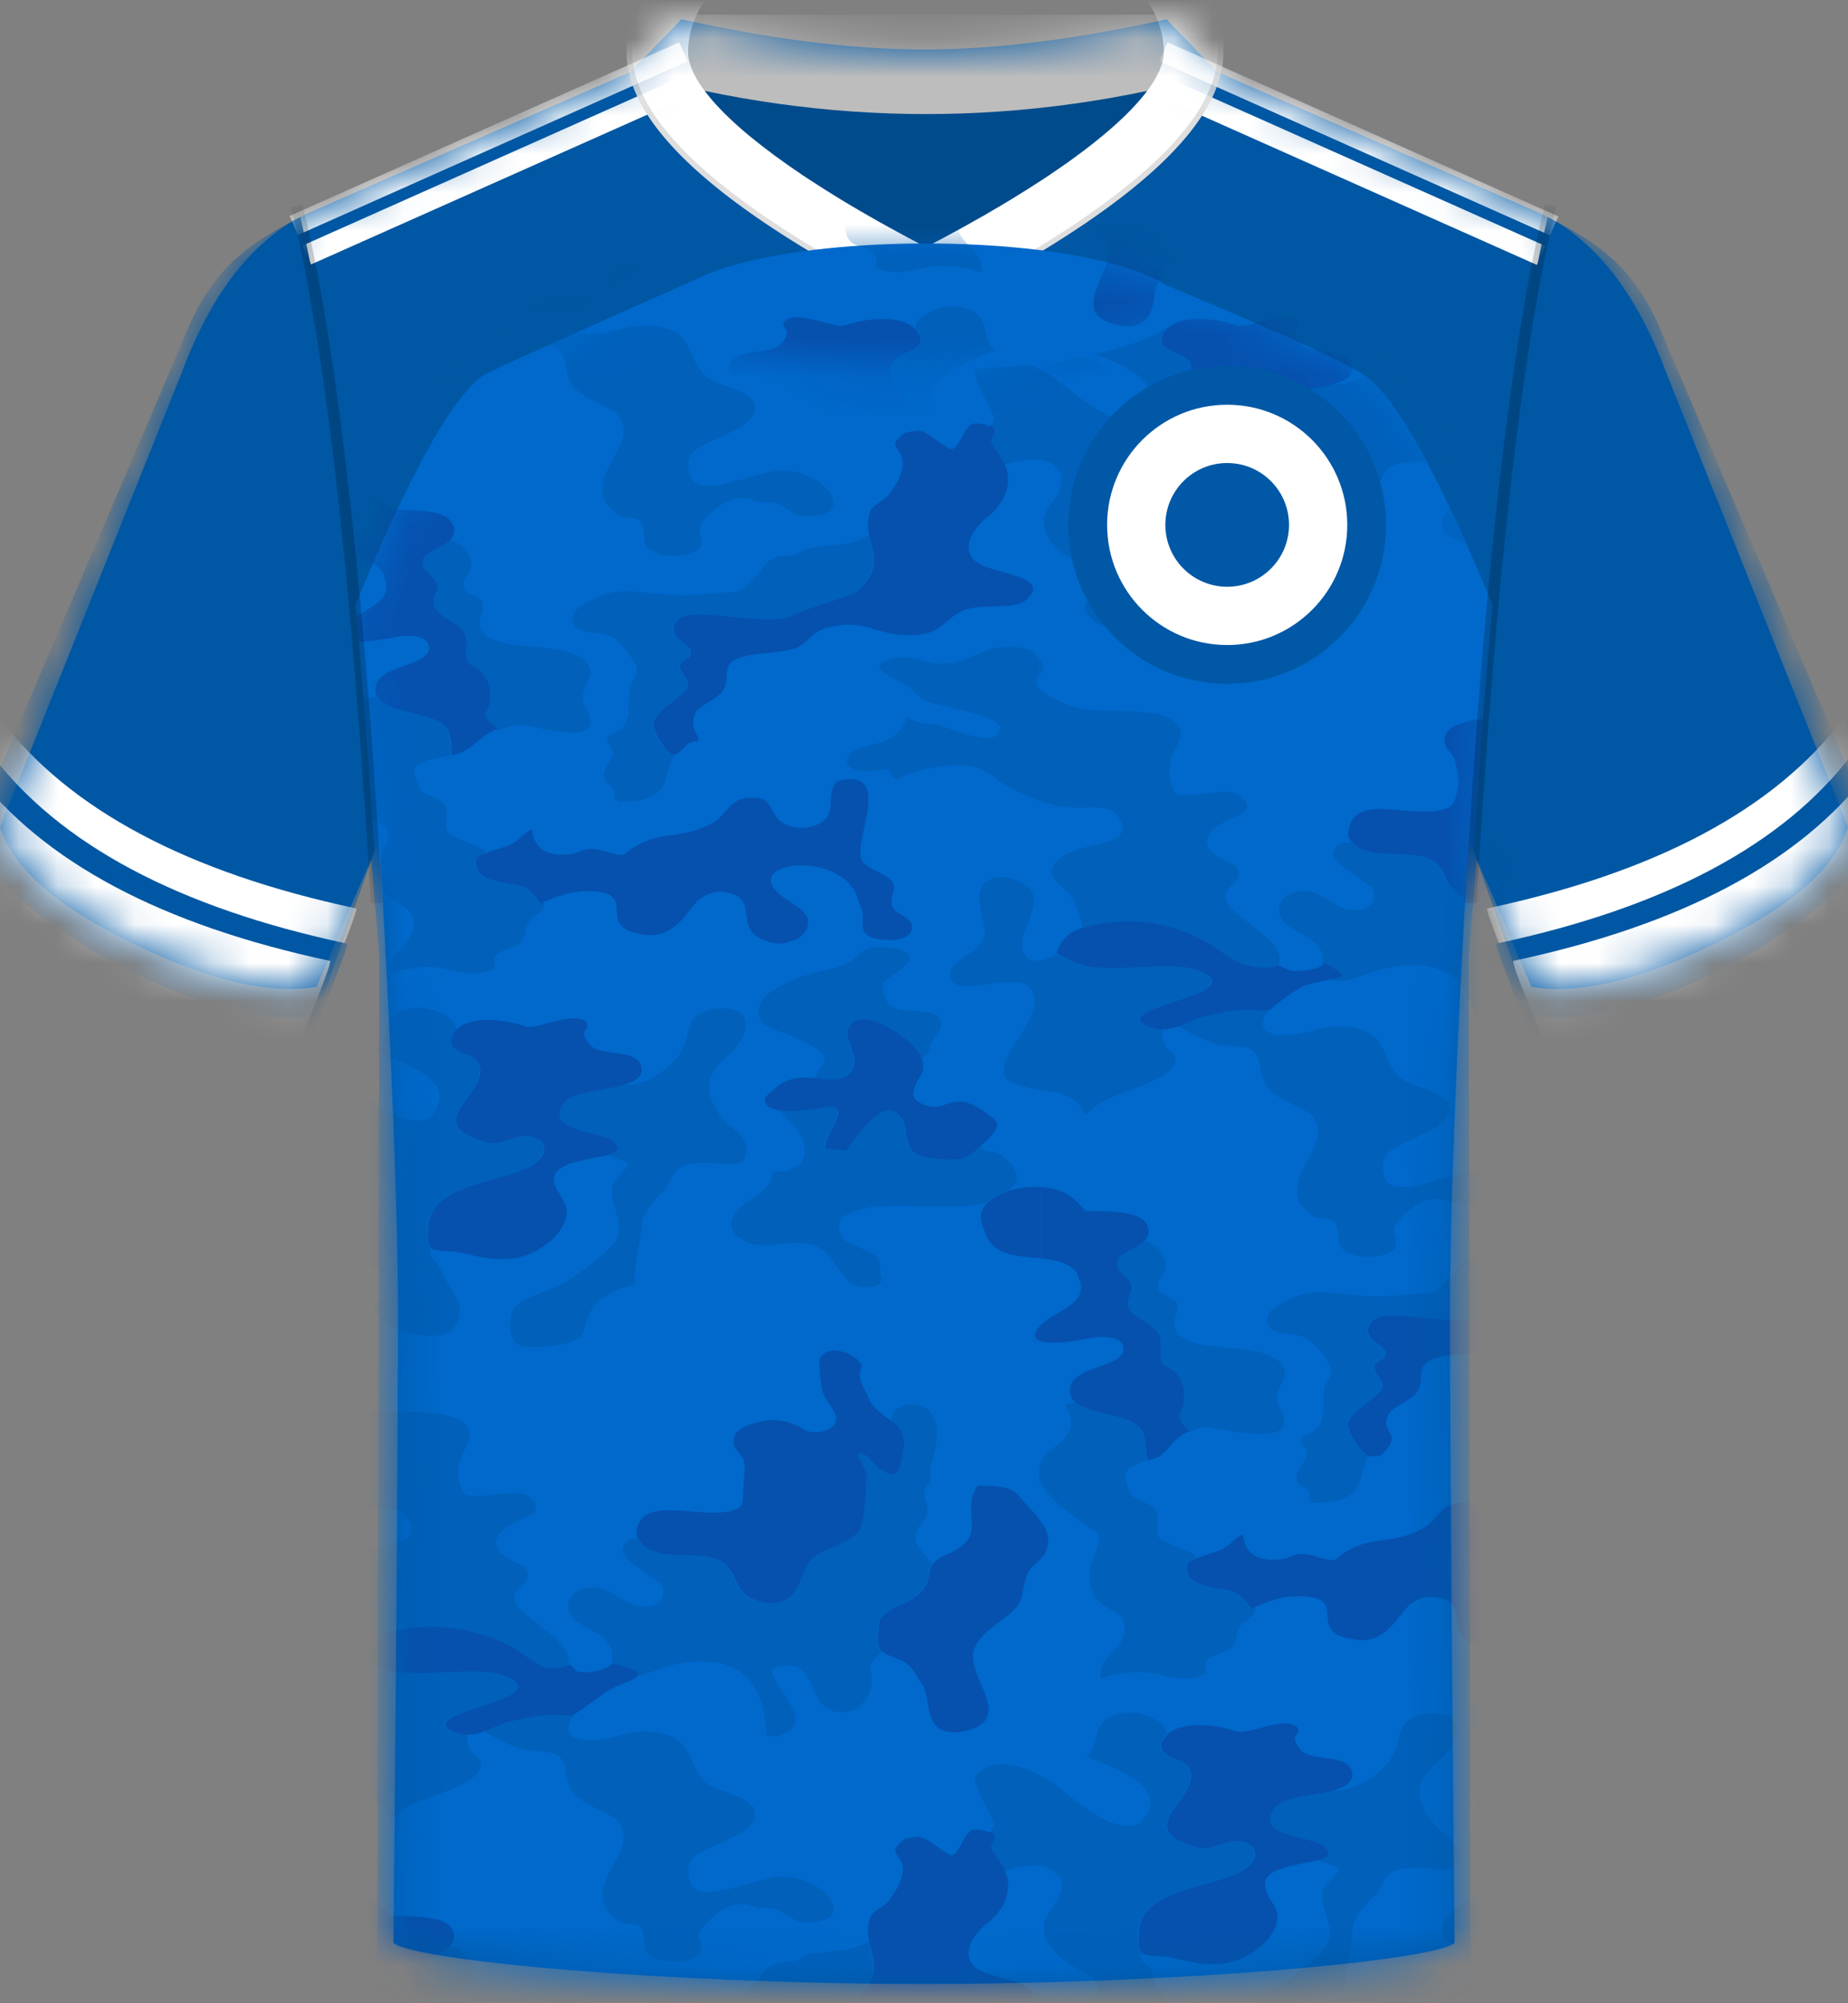 <svg xmlns="http://www.w3.org/2000/svg" xmlns:xlink="http://www.w3.org/1999/xlink" width="48" height="52"><rect width="100%" height="100%" fill="#808080" stroke="none"/><defs><mask id="d" fill="#fff"><use xlink:href="#a" fill-rule="evenodd"/></mask><mask id="e" fill="#fff"><use xlink:href="#b" fill-rule="evenodd"/></mask><mask id="f" fill="#fff"><use xlink:href="#c" fill-rule="evenodd"/></mask><path id="a" d="M10.22 49.935c.079-8.326.118-13.766.118-16.32 0-2.553-.161-6.661-.484-12.324l-1.63 3.825c-1.213.21-2.806-.165-4.778-1.125-1.92-.933-3.059-1.912-3.418-2.937L0 20.969 4.725 9.16c.809-2.154 1.936-3.546 3.381-4.176l8.278-3.621L17.7 0c2.353.522 4.453.783 6.3.784 1.837.001 3.937-.26 6.298-.784l1.315 1.363 8.162 3.572c1.502.604 2.669 2.013 3.499 4.225L48 20.97c-.325 1.055-1.473 2.063-3.446 3.022-1.972.96-3.565 1.335-4.778 1.125l-1.63-3.825c-.323 5.467-.484 9.575-.484 12.325s.04 8.19.119 16.319C37.246 50.399 30.623 51 24 51c-6.623 0-13.246-.6-13.78-1.065z"/><path id="b" d="m.68 47.325.061-29.709L0 8.82C1.462 5.24 2.607 3.16 3.435 2.578 3.58 2.475 5.483 1.616 9.14 0c1.595 1.612 3.01 2.418 5.746 2.416h.008c2.736.002 4.151-.804 5.746-2.416 3.317 1.376 5.22 2.236 5.707 2.578.827.581 1.972 2.662 3.434 6.241l-.74 8.797.047 29.709z"/><ellipse id="c" cx="6.623" cy="1.641" rx="6.623" ry="1.641"/></defs><g fill="none" fill-rule="evenodd" transform="translate(0 .5)"><use xlink:href="#a" fill="#0057a3"/><g mask="url(#d)"><g transform="translate(9.109 6.675)"><use xlink:href="#b" fill="#0069cb"/><g mask="url(#e)" opacity=".6"><g fill="#005aaf"><path d="M-.573 12.588c-.068.254-.015.418.113.524.156.329.788.772 1.05.986.085.07.33.156.368.245.137.335-.449.851-.131 1.566.144.326.646.388.762.675.226.56-.363.815-.526 1.167-.05.108-.034.199-.052.338.432-.12.905-.224 1.42-.123.314.06.766.195 1.157.061a.433.433 0 0 0 .106-.05c.114-.08.009-.166.052-.287.072-.214.495-.261.631-.369.204-.164.119-.362.263-.583.115-.177.441-.248.373-.504l-.11.043c-.087-.11-.264-.406-.578-.475-.336-.074-1.237-.09-1.079-.707.005-.018.046-.042.109-.07.039-.018.085-.036.137-.055a.192.192 0 0 0-.009-.043c-.046-.135-.832-.331-.947-.492-.15-.205.05-.53-.105-.736-.105-.14-.533-.242-.631-.4-.074-.117-.12-.31-.159-.466.003-.01.006-.02.007-.03.03-.243.842-.347.939-.369a.889.889 0 0 0 .013-.269 1.944 1.944 0 0 0-.064-.3c-.165-.6-1.597-.461-1.863-.943a2.01 2.01 0 0 0-.562.07l.002.004c.496.958-.518.97-.686 1.592M-6.63-11.223c-.085.028-.2.126-.302.15-.197.042-.322.007-.474.06-.34.12-.347.35-.578.538-.138.108-.263.301-.421.353-.118.037-.27.017-.42.03-.374.032-.85.093-1.316.062-.917-.062-1.361-.239-2.051.123-.161.083-.433.228-.474.368-.16.53.405.417.894.553.259.07.686.65.737.829.057.206-.125.328-.158.46-.103.398.041.719-.158 1.044-.1.162-.402.217-.446.355-.017.051.001.114.078.198.237.26-.296.554-.209.864.04.151.26.145.314.271.027.067 0 .147 0 .215.074.017.07.053.106.092.194-.017.394-.023.564-.05.062-.01.12-.024.172-.042.353-.124.467-.357.526-.644.02-.105.136-.394.158-.46a.076.076 0 0 1 .015-.029.383.383 0 0 1-.015-.003c-.163-.035-.582-.641-.526-.86.079-.312.83-.685.894-.92.04-.154-.21-.347-.21-.507-.004-.217.394-.19.263-.445-.116-.22-.668-.344-.316-.767.329-.398 2.328.22 2.998-.123.479-.246 1.506-.486 1.684-.645.536-.49.43-.854.33-1.241a4.043 4.043 0 0 1-.042-.172c-.143.055-.237.11-.394.154-.39.11-.797.082-1.21.185-.004 0-.008.003-.013.004M-12.502 7.935c-.44.26-1.271.377-1.368.828-.048.214-.036.566.105.707.195.193.887.13 1.312.025.153-.037.271-.08.319-.118.156-.126.146-.234.21-.43.173-.542.513-.78 1.263-.982V7.96c0-.74.144-.958.184-1.545.021-.422.496-.765.657-.998.125-.183.163-.425.421-.522.262-.1.651-.092 1-.061-.152.006.297.07.5-.046a.19.19 0 0 0 .078-.077c.25-.51-.32-.772-.526-1.013-.16-.189-.322-.46-.368-.675-.156-.718.608-.937.842-1.443.077-.17.177-.444 0-.614-.139-.133-.432-.188-.695-.156a.951.951 0 0 0-.252.064c-.501.209-.4.537-.579.951-.117.265-.366.49-.631.676-.363.25-.656.295-.965.297-.554.16-1.346.148-1.56.5-.47.77 1.157.66 1.368 1.014.013.022.077.084.052.153-.022.06-.111.102-.236.138.146.06.296.118.447.17.274.115-.262.407-.316.613-.125.47.349.926.105 1.413-.166.329-.971.9-1.367 1.136M13.491 6.908a4.015 4.015 0 0 1-.041-.172c-.142.055-.237.11-.394.155-.39.11-.797.081-1.21.184l-.012.004c-.086.028-.201.127-.303.15-.197.043-.322.007-.473.06-.34.12-.347.35-.579.538-.138.109-.263.301-.42.353-.12.038-.27.017-.422.03-.373.033-.85.093-1.315.062-.395-.027-.701-.074-.978-.091-.366-.023-.68.008-1.073.214a6.605 6.605 0 0 0-.07.036c-.16.086-.368.211-.404.332-.16.531.405.417.895.553.258.071.685.65.736.829.058.206-.125.328-.158.46-.103.399.041.72-.158 1.044-.095.154-.373.211-.438.336-.029.055-.017.122.07.217.237.26-.245.519-.158.829.022.081.226.218.263.307.027.066 0 .147 0 .215.074.016.071.052.106.092l.033-.003c.256-.021.517-.025.703-.09.354-.124.467-.357.526-.644.02-.105.137-.393.158-.46a.086.086 0 0 1 .024-.038l-.024.007c-.164.034-.582-.642-.526-.86.079-.313.83-.686.894-.92.04-.154-.21-.348-.21-.507-.004-.218.394-.19.263-.445-.115-.221-.668-.345-.316-.768.329-.398 2.328.22 2.998-.123.479-.245 1.506-.485 1.684-.645.536-.489.43-.853.33-1.24M15.05-7.021c-.21-.267-.794-.27-.947.03-.034.067-.06.132-.08.197a.96.96 0 0 1 .223.222c.081.12.125.275.096.499-.006.046-.036.215-.052.307-.04.196-.125.49-.421.307-.021-.015-.202-.111-.21-.123-.226-.248-.356-.422-.526-.338.079.182.334.512.225.761.029.237-.063.922-.12 1.103-.133.415-.93.537-1.263.83-.373.323-.243 1.117-1.052 1.166-.218.012-.403-.072-.526-.123-.122-.05-.13-.075-.21-.153-.255-.25-.267-.704-.684-.86-.639-.24-1.56.064-1.98-.425a.723.723 0 0 1-.072-.097l-.006-.012a1.492 1.492 0 0 0-.175.014s-.184.092-.21.245c-.026.154.184.33.526.568.075.053.13.09.21.154.092.073.288.165.316.276.089.36-.265.669-.894.4-.303-.13-.76-.636-1.394-.262-.061.036-.142.178-.158.246-.127.487.54.65.842.89.357.285.29.527.271.713a.702.702 0 0 1 .09.01c.113.02.264.068.481.161l.052.022c.057.049.058.092.022.133.501-.102 1.114-.512 2.108-.348 1.1.181 1.261 1.284 1.263 1.873.005-.006.048.002.103.011a.822.822 0 0 0 .212.02c.035-.007.344-.191.368-.216.393-.411-.843-1.416-.473-1.565 1.338-.389.653 1.329 1.946 1.136.153-.023.291-.168.368-.246.263-.271.214-.557.185-.952-.007-.073.163-.216.282-.359-.097-.086-.144-.223-.098-.485.023-.142-.012-.302.079-.399.34-.364.73-.309 1.078-.721.212-.253.113-.453.238-.646a.468.468 0 0 1 .011-.015c-.131-.213-.354-.379-.407-.598-.08-.331.19-.459.263-.645.096-.251-.062-.413-.052-.614a.465.465 0 0 1 .053-.19c.05-.016.084-.036.099-.06.033-.057.016-.136.005-.208v-.002a.344.344 0 0 1-.005-.097c.06-.486.374-1.058 0-1.535M-11.53 17.229c.301.24.301.448.283.62.013-.004.031-.001.062.008a1.128 1.128 0 0 1 .124.047c.1.087.283.156.283.267-.052.025-.155.05-.278.075.6.229 1.249-.542 2.551-.327 1.013.167 1.23 1.116 1.259 1.725a3.3 3.3 0 0 1 .004.148c.011-.013.228.045.315.03.298-.057.256-.105.369-.214.392-.412-.844-1.416-.474-1.566 1.338-.389.653 1.329 1.946 1.136.153-.023.291-.168.369-.246.263-.271.213-.557.184-.951-.007-.077.18-.231.3-.381-.327-.147-.638-.144-.543-.693.024-.142-.011-.302.08-.4.34-.363.73-.308 1.078-.72.24-.286.082-.504.3-.72a.652.652 0 0 1 .09-.074.652.652 0 0 1-.122-.236c-.08-.33.19-.458.263-.645.096-.25-.062-.413-.052-.614.003-.074.137-.225.152-.25.033-.057.016-.135.005-.208v-.002s-.007-.212-.003-.24c.06-.486.373-.914-.002-1.392-.21-.267-.794-.269-.947.03a1.034 1.034 0 0 0-.044.1c.072.058.137.12.187.194.082.12.125.275.097.5l-.053.306c-.04.196-.125.49-.42.307-.022-.014-.203-.111-.211-.123-.225-.248-.355-.422-.526-.337.08.182.334.51.225.76.029.237-.063.923-.12 1.104-.133.414-.929.536-1.263.829-.373.323-.243 1.117-1.052 1.166-.218.013-.402-.072-.526-.123-.121-.05-.13-.074-.21-.153-.255-.25-.266-.703-.684-.86-.632-.237-1.54.058-1.968-.41h-.026c-.091 0-.172.005-.239.015 0 0-.184.092-.21.246-.026.153.184.329.526.568.076.052.13.089.21.153.093.073.288.165.316.276a.386.386 0 0 1-.069.344c-.097.12-.28.186-.529.144a1.283 1.283 0 0 1-.296-.088c-.168-.072-.384-.26-.652-.35a.854.854 0 0 0-.743.088c-.06.036-.14.178-.157.246-.127.488.54.65.842.89M5.745.843a1.059 1.059 0 0 1-.228.012C5.362.85 5.195.83 5.061.843a6.7 6.7 0 0 0-1.105.215c-.095.03-.21.087-.34.143-.05.02-.101.042-.154.061.28.17.663.382 1.02.471.258.063.595.035.842.123l.053.03c.263.196.184.555.315.83.173.36.643.514 1.052.736.056.031.18.112.21.154.528.733-.639 1.335-.368 2.18.027.086.189.277.328.376a.427.427 0 0 0 .093.053c.168.063.459.037.526.154.176.304-.026.53.263.737.295.21 1.074.189 1.263-.062.067-.092.026-.18.052-.276 0 0-.079-.168-.052-.246.072-.222.59-.736 1-.767.265-.021.372.064.525.092.156.028.275-.01.421.03.192.053.3.143.418.218.165.105.345.182.792.09.809-.17-.013-1.23-1.157-1.136-.484.038-1.817.63-2.157.276-.115-.119-.173-.422-.105-.614.179-.523 1.918-.675 1.683-1.443-.011-.035-.128-.128-.158-.153-.27-.235-.858-.3-1.104-.522-.484-.436-.288-1.116-1.21-1.29-.783-.148-1.207.257-1.947.185-.6-.06-.41-.462-.22-.696a.421.421 0 0 1-.095.05"/><path d="M6.166 10.084c-.395-.659-2.188-.297-2.683-.799-.286-.29-.02-.484-.053-.798-.016-.147-.414-.24-.473-.368-.105-.223.12-.398.158-.522.094-.32-.196-.68-.56-.756-.242.238-.788.323-.703.664.035.144.34.329.368.491.037.213-.182.386-.052.614.131.232.588.377.736.614.163.263.005.486.106.767.034.098.295.186.368.277.23.292.248.48.197.862l-.092.212a.157.157 0 0 0 .019.126c.06.108.216.204.296.273l-.086.038a.979.979 0 0 0 .086-.007c.16-.021.453-.169.737-.117.441.079 1.274.298 1.576.112.137-.084.165-.25.002-.548-.302-.548.294-.732.053-1.135M-2.461-.109C-2.514.732-.574-.367-.304.413c.26.76-1.143 1.734-.684 2.241a.39.39 0 0 0 .11.064c.166.073.487.172.837.212.419.047.835.129 1.104.645l.037-.04c.042-.042.118-.116.226-.206.428-.358 2.16-.651 2.052-1.258-.017-.09-.22-.226-.263-.307a.597.597 0 0 1-.076-.412.903.903 0 0 1-.398-.08C1.545.783 5.31.457 4.061-.14 3.42-.446 2.23-.17 1.275-.262a2.062 2.062 0 0 1-.795-.24C.43-.528.381-.552.33-.576c-.266.068-.538.236-.791.067a.817.817 0 0 1-.105-.123c-.218-.632.835-1.494-.158-1.873-.129-.048-.196-.122-.474-.092-.812.088-.406.98-.368 1.367.054.583-.87.708-.894 1.12M-3.776-.723a.879.879 0 0 0-.152-.039 1.502 1.502 0 0 1-.099.033c-.235.07-.404.05-.527-.027l-.011.002-.008.002c-.27.068-.341.303-.57.397-.392.159-.888.212-1.263.369-.396.163-.904.377-1 .706-.172.581.416.617.895.829.057.026.34.152.394.184.086.05.227.141.29.2.304.286-.176.443-.107.687.108.012.212.025.311.029.18.008.342-.011.48-.118.492-.383-.287-1.01.104-1.35.222-.195.66-.039.842.06.296.163.732.435.92.758.019.034.036.068.05.103.114-.038.198-.13.214-.23.039-.293.25-.394.289-.538.182-.69-.973-.296-1.315-.614-.114-.106-.224-.408-.158-.583.067-.185 1.154-.587.42-.86M-10.203 8.926c-.043.245.082.35.263.46.401.246.767.14 1.193.102a1.91 1.91 0 0 1 .7.052c.136.038.36.255.422.338.052.071.102.147.152.221.057.084.114.167.177.241.178.212.401.354.78.26h.025l.002-.006c.04-.011.082-.024.126-.04.07-.153.117-.206.065-.342-.001-.002-.038-.165-.078-.264a.503.503 0 0 0-.01-.023c-.086-.18-.571-.346-.859-.498-.113-.122-.186-.262-.17-.44.024-.274.485-.339.799-.445.942-.091 2.255.089 3.033-.103.136-.136.34-.245.577-.317.096-.093.182-.2.197-.285.04-.263-.271-.603-.526-.706-.08-.033-.26-.02-.316-.061a.283.283 0 0 1-.097-.123c-.13.12-.33.321-.57.352-.421.052-.908-.026-1.104-.123-.337-.166-.213-.618-.368-.89-.473-.833-1.346.674-1.473.798s-.419.07-.526-.061c-.107-.131.592-.93.21-1.075-.03-.012-.215-.022-.157 0-.225.039-.595.1-.926.107a2.086 2.086 0 0 1-.307-.013c.172.2.42.372.555.643.202.405.228.945-.737.952v.022c-.008.593-.956.713-1.052 1.267M-3.352 3.21a.774.774 0 0 0 .135.109 1.324 1.324 0 0 0-.135-.11"/><path d="M-4.092-7.728c.23.144.354.346.632.46.182.077.373.094.578.154.41.12 1.616.313 1.21.707-.14.134-.255.096-.473.061-.6-.098-.641-.218-1.237-.338 0 0-.346.014-.63-.184l-.014.038a.952.952 0 0 1-.54.576c-.341.145-.999.19-.999.522-.001.21.206.242.526.276 0 0 .579-.004.609-.013.17.104.183.084.338.131.03.01.064.02.106.036.182-.193.721-.328 1.42-.307.353.01.569.138.79.28l-.001.001c.32.287 1.226.73 1.893.798.406.041.81-.034 1.105.062.215.069.46.38.316.644-.12.215-.904.305-1.21.43-.482.196-.78.493-.421.844.057.057.263.221.316.292.17.236.273.56.315.829.015.099.044.245.052.304a.646.646 0 0 1 .092-.067c.11-.068.26-.122.484-.167 1.344-.271 2.58.13 3.265.605.146.101.475.35.63.369.073.008.192.009.306-.002a.814.814 0 0 0 .258-.056c.301-.568-1.219-1.226-1.352-1.661-.114-.364.394-.422.316-.768-.04-.164-.259-.219-.421-.307-.842-.46-.15-.907.368-1.105.29-.112.375-.282.158-.491-.281-.27-.777-.09-1.307-.071-.124.004-.25 0-.376-.021-.155-.064-.228-.483-.21-.68.046-.536.524-.812.157-1.167-.396-.385-1.396-.268-2.17-.333a2.06 2.06 0 0 1-.618-.128c-.478-.204-.994-.465-.789-.737.15-.2.053-.43.053-.43-.122-.15-.157-.256-.421-.307-.95-.184-1.302.349-1.999.4-.566.04-.843-.259-1.42-.123-.807.188.151.542.315.644M17.945-5.24v-.368c-.091.153-.083.273 0 .368M-12.957 19.058c-.16-.007-.327-.029-.445-.018-.301.028-.834.129-1.105.215-.096.03-.211.087-.34.143-.05.022-.101.043-.154.062.198.12.448.261.704.365.105.043.212.08.316.106.258.063.595.034.842.123l.052.03c.263.196.185.555.316.83.173.36.643.513 1.052.736.056.03.18.111.21.153.528.733-.639 1.336-.368 2.18.027.086.189.277.328.377a.423.423 0 0 0 .093.053c.168.062.459.036.526.154.176.304-.026.529.263.736.294.211 1.073.19 1.263-.061.067-.092.026-.18.052-.276 0 0-.079-.168-.052-.246.072-.223.59-.736.999-.768.266-.02.373.065.526.093.156.027.275-.01.42.03.193.053.302.142.42.217.163.106.344.183.79.09.81-.169-.012-1.23-1.157-1.136-.483.039-1.816.63-2.156.277-.115-.12-.173-.422-.105-.614.179-.523 1.918-.676 1.683-1.443-.012-.036-.128-.128-.158-.154-.27-.235-.858-.299-1.105-.522-.319-.287-.343-.68-.587-.965-.126-.147-.309-.265-.622-.324-.783-.149-1.207.257-1.947.184-.561-.055-.433-.41-.258-.647-.087.022-.19.024-.296.02M17.575 17.69a.828.828 0 0 1-.106-.123c-.217-.632.836-1.494-.157-1.873-.129-.049-.196-.123-.474-.092-.812.087-.406.98-.368 1.366.054.583-.87.708-.894 1.12-.053.842 1.887-.257 2.156.523.131.38-.154.813-.415 1.214-.26.402-.498.773-.268 1.027.018.02.077.051.164.086.156.062.403.135.677.176v-3.356a.445.445 0 0 1-.315-.068M16.423 2.255c-.077.053-.225.163-.21.246.07.398.386.814.473 1.105.038.13-.009.218-.08.289.036.01.067.024.08.048.079.158-.135.26-.053.4.084.143.19.277.276.425.022.038.043.078.061.118.272-.08.627-.159.92-.127V2.401l-.047-.023c-.366-.172-1.009-.41-1.42-.123M17.475 9.654c-.95-.184-1.302.348-1.999.399-.565.04-.843-.258-1.42-.123-.807.188.151.542.316.645.23.144.353.345.63.46.183.076.374.093.58.154.409.119 1.615.313 1.21.706-.14.134-.256.096-.474.061-.6-.098-.641-.218-1.236-.337 0 0-.347.013-.632-.185-.003.013-.008.025-.013.038a.953.953 0 0 1-.539.576c-.342.145-1 .19-1 .522-.001.21.206.242.527.277 0 0 .49-.04.52-.05.199.123.01.177.251.27.005 0 .008.002.012.004.183-.193.99-.399 1.689-.378.353.01.569.139.79.28l-.001.001c.217.195.705.462 1.204.634v-2.905c-.096-.1-.127-.206-.047-.312a.42.42 0 0 0 .047-.08v-.358c-.117-.145-.155-.25-.415-.3M14.26 17.475a1.773 1.773 0 0 0-.612-.058 1.206 1.206 0 0 0-.176.027c-.278.065-.347.304-.579.4-.391.157-.888.211-1.262.368-.397.163-.904.377-1 .706-.173.581.416.617.894.828l.174.079c.092.042.191.088.22.106.086.05.228.14.29.2.305.286-.176.443-.106.686.1.012.197.023.29.029.187.01.358-.007.5-.117.318-.248.107-.596.022-.904-.047-.17-.056-.326.083-.447.222-.195.66-.038.842.062.173.094.393.227.584.385.136.113.257.238.335.372.02.034.036.068.05.103.115-.038.199-.13.214-.231a.603.603 0 0 1 .089-.244c.076-.123.175-.2.2-.293.183-.691-.972-.297-1.314-.614-.114-.106-.224-.408-.158-.584.067-.185 1.154-.587.42-.86M35.927 12.588c-.068.254-.015.418.113.524.157.329.788.772 1.05.986.085.07.33.156.368.245.137.335-.449.851-.131 1.566.144.326.646.388.762.675.226.56-.363.815-.526 1.167-.05.108-.034.199-.052.338.432-.12.905-.224 1.42-.123.314.06.766.195 1.157.061a.433.433 0 0 0 .106-.05c.114-.08.009-.166.052-.287.072-.214.495-.261.631-.369.204-.164.119-.362.263-.583.115-.177.441-.248.373-.504l-.11.043c-.087-.11-.264-.406-.578-.475-.336-.074-1.237-.09-1.079-.707.005-.018.046-.042.109-.07a2.38 2.38 0 0 1 .137-.055.196.196 0 0 0-.009-.043c-.046-.135-.832-.331-.947-.492-.15-.205.05-.53-.105-.736-.105-.14-.533-.242-.631-.4-.074-.117-.12-.31-.159-.466.003-.01.006-.02.007-.03.03-.243.842-.347.939-.369.02-.1.022-.183.013-.269a1.944 1.944 0 0 0-.064-.3c-.165-.6-1.597-.461-1.863-.943a2.01 2.01 0 0 0-.562.07l.002.004c.496.958-.518.97-.686 1.592M29.87-11.223c-.085.028-.2.126-.302.15-.197.042-.322.007-.474.06-.34.12-.347.35-.578.538-.138.108-.263.301-.421.353-.118.037-.27.017-.42.03-.374.032-.85.093-1.316.062-.917-.062-1.36-.239-2.051.123-.161.083-.433.228-.474.368-.16.53.405.417.894.553.259.07.686.65.737.829.057.206-.125.328-.158.46-.103.398.041.719-.158 1.044-.1.162-.401.217-.446.355-.017.051.001.114.078.198.237.26-.296.554-.208.864.04.151.26.145.313.271.027.067 0 .147 0 .215.074.017.071.053.105.092.195-.017.395-.023.565-.05.062-.01.12-.024.172-.042.353-.124.467-.357.526-.644.02-.105.136-.394.158-.46a.076.076 0 0 1 .015-.029.383.383 0 0 1-.015-.003c-.163-.035-.582-.641-.526-.86.079-.312.83-.685.894-.92.04-.154-.21-.347-.21-.507-.004-.217.394-.19.263-.445-.116-.22-.668-.344-.316-.767.329-.398 2.328.22 2.998-.123.479-.246 1.506-.486 1.684-.645.536-.49.43-.854.33-1.241a4.138 4.138 0 0 1-.042-.172c-.143.055-.237.11-.394.154-.39.11-.797.082-1.21.185-.004 0-.008.003-.013.004"/><path d="M20.994-10.184c-.105-.222.12-.398.158-.521.094-.321-.196-.681-.56-.757-.242.238-.788.324-.703.664.035.144.34.33.368.492.037.213-.182.385-.052.614.131.232.588.377.736.614.163.262.005.486.105.767.035.098.296.185.369.276.23.293.228.507.177.889-.04.068-.072.186-.072.186-.034.11.043.23.13.326.04.043.08.08.114.11a1.05 1.05 0 0 0 .071-.006c.16-.021.242-.144.526-.092.439.078 1.364.283 1.733.096.169-.086.221-.255.056-.557-.303-.549.294-.733.052-1.136-.394-.658-2.187-.296-2.682-.798-.286-.29-.02-.484-.053-.798-.016-.147-.414-.241-.473-.369M23.998 7.935c-.44.26-1.271.377-1.368.828-.048.214-.036.566.105.707.195.193.887.13 1.312.025.153-.037.271-.08.319-.118.156-.126.146-.234.21-.43.173-.542.513-.78 1.263-.982V7.96c0-.74.144-.958.184-1.545.021-.422.496-.765.657-.998.125-.183.163-.425.421-.522.262-.1.651-.092 1-.061-.152.006.297.07.5-.046a.189.189 0 0 0 .078-.077c.25-.51-.32-.772-.526-1.013-.16-.189-.322-.46-.368-.675-.156-.718.608-.937.842-1.443.077-.17.177-.444 0-.614-.139-.133-.432-.188-.696-.156a.95.95 0 0 0-.251.064c-.501.209-.4.537-.579.951-.117.265-.366.49-.631.676-.363.25-.657.295-.965.297-.554.16-1.346.148-1.56.5-.47.77 1.157.66 1.368 1.014.013.022.077.084.052.153-.022.06-.111.102-.236.138.146.06.296.118.447.17.274.115-.262.407-.316.613-.125.47.349.926.105 1.413-.166.329-.971.9-1.367 1.136M24.97 17.229c.301.24.301.448.283.62.013-.004.031-.001.062.008a1.156 1.156 0 0 1 .124.047c.1.087.283.156.283.267-.052.025-.155.05-.278.075.6.229 1.249-.542 2.551-.327 1.013.167 1.23 1.116 1.259 1.725.002.052.004.102.004.148.011-.013.228.045.315.03.298-.057.256-.105.369-.214.392-.412-.844-1.416-.474-1.566 1.338-.389.653 1.329 1.946 1.136.153-.023.291-.168.369-.246.263-.271.213-.557.184-.951-.007-.077.18-.231.3-.381-.327-.147-.638-.144-.543-.693.024-.142-.011-.302.08-.4.34-.363.73-.308 1.078-.72.24-.286.082-.504.3-.72a.656.656 0 0 1 .09-.074.652.652 0 0 1-.122-.236c-.08-.33.19-.458.263-.645.096-.25-.062-.413-.052-.614.003-.074.137-.225.152-.25.033-.057.016-.135.005-.208v-.002s-.007-.212-.003-.24c.06-.486.373-.914-.002-1.392-.21-.267-.794-.269-.947.03a1.034 1.034 0 0 0-.044.1c.072.058.137.12.187.194.082.12.125.275.097.5l-.053.306c-.04.196-.125.49-.42.307-.022-.014-.203-.111-.211-.123-.225-.248-.355-.422-.526-.337.08.182.334.51.225.76.029.237-.063.923-.12 1.104-.133.414-.929.536-1.263.829-.373.323-.243 1.117-1.052 1.166-.218.013-.402-.072-.526-.123-.121-.05-.13-.074-.21-.153-.255-.25-.266-.703-.684-.86-.632-.237-1.54.058-1.968-.41h-.026c-.091 0-.172.005-.239.015 0 0-.184.092-.21.246-.026.153.184.329.526.568.076.052.13.089.21.153.093.073.288.165.316.276a.386.386 0 0 1-.069.344c-.097.12-.28.186-.529.144a1.284 1.284 0 0 1-.296-.088c-.168-.072-.384-.26-.652-.35a.854.854 0 0 0-.743.088c-.06.036-.14.178-.157.246-.127.488.54.65.842.89M42.666 10.084c-.395-.659-2.188-.297-2.683-.799-.286-.29-.02-.484-.053-.798-.016-.147-.414-.24-.473-.368-.105-.223.12-.398.158-.522.094-.32-.196-.68-.56-.756-.242.238-.788.323-.703.664.035.144.34.329.368.491.037.213-.182.386-.052.614.131.232.588.377.736.614.163.263.005.486.106.767.034.098.295.186.368.277.23.292.248.48.197.862l-.092.212a.157.157 0 0 0 .019.126c.06.108.216.204.296.273a2.05 2.05 0 0 0-.086.038.979.979 0 0 0 .086-.007c.16-.021.453-.169.737-.117.441.079 1.274.298 1.576.112.137-.084.165-.25.002-.548-.303-.548.294-.732.053-1.135M34.039-.109c-.053.841 1.887-.258 2.157.522.26.76-1.143 1.734-.684 2.241a.389.389 0 0 0 .11.064c.166.073.487.172.837.212.419.047.835.129 1.104.645l.037-.04c.042-.042.118-.116.226-.206.428-.358 2.16-.651 2.052-1.258-.017-.09-.22-.226-.263-.307a.597.597 0 0 1-.076-.412.903.903 0 0 1-.398-.08C38.045.783 41.81.457 40.561-.14c-.642-.306-1.832-.031-2.787-.122a2.062 2.062 0 0 1-.795-.24c-.049-.025-.098-.049-.15-.073-.266.068-.538.236-.791.067a.82.82 0 0 1-.105-.123c-.218-.632.835-1.494-.158-1.873-.128-.048-.196-.122-.474-.092-.812.088-.406.98-.368 1.367.054.583-.87.708-.894 1.12M32.724-.723a.882.882 0 0 0-.152-.039 1.526 1.526 0 0 1-.099.033c-.235.07-.404.05-.527-.027l-.011.002-.008.002c-.27.068-.341.303-.57.397-.392.159-.888.212-1.263.369-.396.163-.904.377-1 .706-.172.581.416.617.895.829.057.026.34.152.394.184.086.05.227.141.29.2.303.286-.176.443-.107.687.108.012.212.025.311.029.18.008.342-.011.48-.118.492-.383-.287-1.01.104-1.35.222-.195.66-.039.842.06.296.163.732.435.92.758.019.034.036.068.05.103.114-.038.198-.13.214-.23.039-.293.25-.394.289-.538.182-.69-.973-.296-1.315-.614-.114-.106-.224-.408-.158-.583.067-.185 1.154-.587.421-.86M28.364 6.338c-.043.245.082.35.263.46.4.246.767.14 1.192.102a1.91 1.91 0 0 1 .701.052c.135.038.36.255.421.338.053.071.103.147.153.221.056.084.113.167.176.241.178.212.402.354.78.26h.025l.003-.006c.04-.011.082-.024.126-.04.07-.153.117-.207.064-.342 0-.002-.037-.165-.078-.264a.4.4 0 0 0-.01-.023c-.085-.18-.57-.346-.859-.498-.113-.122-.185-.262-.17-.44.024-.275.486-.339.8-.445.941-.092 2.254.089 3.032-.103.136-.136.34-.245.577-.317.096-.093.183-.2.197-.285.041-.263-.271-.603-.526-.706-.08-.033-.26-.02-.316-.061a.283.283 0 0 1-.096-.123c-.13.12-.331.321-.57.352-.422.052-.909-.026-1.104-.123-.337-.166-.214-.619-.369-.89-.473-.833-1.346.674-1.472.798-.127.124-.42.07-.526-.061-.108-.131.591-.93.21-1.075-.031-.012-.215-.022-.158 0-.225.039-.595.1-.926.107a2.086 2.086 0 0 1-.307-.013c.172.2.42.372.555.643.202.405.229.945-.736.952v.022c-.009.592-.957.713-1.052 1.267M33.148 3.21a.779.779 0 0 0 .135.109 1.312 1.312 0 0 0-.135-.11"/><path d="M32.408-7.728c.23.144.354.346.632.46.182.077.373.094.578.154.41.12 1.616.313 1.21.707-.14.134-.255.096-.473.061-.6-.098-.641-.218-1.237-.338 0 0-.346.014-.63-.184l-.014.038a.952.952 0 0 1-.54.576c-.341.145-.999.19-.999.522-.001.21.206.242.526.276 0 0 .579-.004.609-.013.17.104.183.084.338.131.03.01.064.02.106.036.182-.193.721-.328 1.42-.307.353.01.569.138.79.28l-.001.001c.32.287 1.226.73 1.893.798.406.041.81-.034 1.105.062.215.069.46.38.316.644-.12.215-.904.305-1.21.43-.482.196-.78.493-.421.844.057.057.263.221.316.292.17.236.273.56.315.829.015.099.044.245.052.304a.646.646 0 0 1 .092-.067c.11-.068.26-.122.484-.167 1.344-.271 2.58.13 3.265.605.146.101.475.35.63.369.073.008.192.009.306-.002a.814.814 0 0 0 .258-.056c.301-.568-1.219-1.226-1.352-1.661-.114-.364.394-.422.316-.768-.04-.164-.259-.219-.421-.307-.842-.46-.15-.907.368-1.105.29-.112.375-.282.158-.491-.281-.27-.777-.09-1.307-.071-.124.004-.25 0-.376-.021-.155-.064-.228-.483-.21-.68.046-.536.524-.812.157-1.167-.396-.385-1.396-.268-2.17-.333a2.06 2.06 0 0 1-.618-.128c-.478-.204-.994-.465-.789-.737.15-.2.053-.43.053-.43-.122-.15-.157-.256-.421-.307-.95-.184-1.302.349-1.999.4-.565.04-.843-.259-1.42-.123-.807.188.151.542.315.644M23.543 19.058c-.16-.007-.327-.029-.445-.018-.301.028-.834.129-1.105.215-.096.03-.211.087-.34.143-.05.022-.101.043-.154.062.198.12.448.261.704.365.105.043.212.08.316.106.258.063.595.034.842.123l.052.03c.263.196.185.555.316.83.173.36.643.513 1.052.736a.95.95 0 0 1 .21.153c.528.733-.639 1.336-.368 2.18.027.086.189.277.328.377a.423.423 0 0 0 .093.053c.168.062.459.036.526.154.176.304-.026.529.263.736.294.211 1.073.19 1.263-.061.067-.092.026-.18.052-.276 0 0-.079-.168-.052-.246.072-.223.59-.736.999-.768.266-.02.373.065.526.093.156.027.275-.01.42.03.193.053.302.142.42.217.163.106.344.183.79.09.81-.169-.012-1.23-1.157-1.136-.483.039-1.816.63-2.156.277-.115-.12-.173-.422-.105-.614.179-.523 1.918-.676 1.683-1.443-.012-.036-.128-.128-.158-.154-.27-.235-.858-.299-1.105-.522-.319-.287-.343-.68-.587-.965-.126-.147-.309-.265-.622-.324-.783-.149-1.207.257-1.947.184-.561-.055-.433-.41-.258-.647-.087.022-.19.024-.296.02M20.93-5.79l-.001-.001-.006.002a.227.227 0 0 1 .006-.001"/><path d="M18.003-5.085c.157.328.788.77 1.05.985.086.071.33.156.368.246.137.335-.448.85-.131 1.565.144.327.646.388.763.676.225.56-.364.814-.527 1.166-.05.109-.034.199-.052.338.432-.12.906-.223 1.42-.123.314.06.766.195 1.157.062a.429.429 0 0 0 .107-.05c.113-.08.008-.167.051-.288.073-.214.495-.261.631-.368.204-.165.119-.363.263-.584.115-.176.442-.247.373-.504l-.11.044c-.087-.11-.264-.407-.578-.476-.336-.074-1.236-.09-1.079-.706.005-.018.046-.043.109-.071.039-.017.086-.036.137-.055a.193.193 0 0 0-.009-.043c-.046-.134-.832-.331-.947-.491-.15-.206.05-.53-.105-.737-.105-.14-.532-.242-.631-.4-.074-.116-.12-.31-.158-.466l.006-.03c.022-.168.34-.3.566-.372l-.006-.03c-.041-.203-.039-.422-.098-.641-.152-.55-1.373-.478-1.777-.836a1.665 1.665 0 0 0-.222.068l.023.047c.444.916-.542.937-.707 1.55v.369a.38.38 0 0 0 .113.155M18.317 4.957c.003.004.103.089.105.092.21.613-.449.858-.421 1.35.025.461.457.81.894 1.044.13.07.354.146.421.246.268.404-.217.609-.243.886-.008.084.026.175.138.28.204.193.511.31.894.4.363.083.822.07 1-.123.438-.48.008-.961-.21-1.351-.075-.132-.03-.213-.106-.338-.043-.069-.252-.203-.263-.276a.38.38 0 0 1 .006-.148l-.006-.005c-.122-.133-.076-.467-.053-.645.158-1.26 2.91-1.01 2.999-1.904.023-.24-.316-.399-.632-.337-.537.104-.549.32-1.262.015-1.088-.464.424-1.19.21-1.857-.08-.249-.429-.274-.63-.43-.172-.133-.14-.261-.053-.4a.55.55 0 0 1 .1-.118.724.724 0 0 0-.048-.127c-.27-.456-1.351-.639-1.683-.092-.148.242-.095.625-.368.798l.112.046c.796.323 1.867.72 1.466 1.443-.124.218-.212.369-.684.292-.751-.123-1.457-.967-2.11-1.297v2.358c.175.019.328.076.427.198M19.684 13.834c.216.07.46.38.316.645-.12.215-.904.304-1.21.43-.482.195-.78.493-.42.844.057.056.262.22.315.291.17.236.273.56.315.83l.005.031a4.123 4.123 0 0 1 3.461.539c.147.1.532.381.772.437.26.06.466.074.623.055a.651.651 0 0 0 .216-.06c.34-.572-1.207-1.239-1.342-1.678-.113-.364.395-.421.316-.768-.04-.164-.258-.218-.421-.307-.842-.46-.15-.906.368-1.105.291-.112.375-.282.158-.491-.237-.228-.627-.135-1.061-.09a2.293 2.293 0 0 1-.622-.002c-.155-.063-.228-.482-.21-.68.046-.535.524-.811.157-1.167-.396-.384-1.396-.268-2.17-.333a2.06 2.06 0 0 1-.618-.128c-.29-.124-.594-.269-.742-.424v2.905c.236.082.475.143.69.165.406.04.808-.035 1.104.061M17.918 9.96l-.013-.007v.358c.175-.177.013-.35.013-.35M-6.985 26.992c.479-.246 1.506-.486 1.684-.645.536-.49.43-.854.33-1.241a4.043 4.043 0 0 1-.042-.172c-.143.055-.237.11-.394.154-.39.11-.797.082-1.21.185-.004 0-.008.003-.013.004-.085.028-.2.126-.302.15-.197.042-.322.007-.474.06-.34.12-.347.35-.578.538-.138.108-.263.301-.421.353-.118.037-.27.017-.42.03-.374.032-.85.093-1.316.062-.917-.062-1.361-.239-2.051.123-.161.083-.433.228-.474.368-.16.53.405.416.894.553.259.07.686.65.737.829.057.206-.125.328-.158.46-.103.398.041.719-.158 1.044-.1.162-.402.217-.446.355-.017.051.001.114.078.198.237.26-.296.554-.209.864.04.151.26.145.314.271.027.067 0 .147 0 .215.074.017.07.053.106.092.194-.017.394-.022.564-.05.062-.01.12-.024.172-.042.353-.124.467-.357.526-.644.02-.105.136-.394.158-.46a.076.076 0 0 1 .015-.029.383.383 0 0 1-.015-.003c-.163-.035-.582-.641-.526-.86.079-.312.83-.685.894-.92.04-.154-.21-.347-.21-.507-.004-.217.394-.19.263-.445-.116-.22-.668-.344-.316-.767.329-.398 2.328.22 2.998-.123M-7.9 41.288a.19.19 0 0 0 .08-.077c.25-.51-.321-.772-.527-1.013-.16-.189-.322-.46-.368-.675-.156-.718.608-.937.842-1.443.077-.17.177-.444 0-.614-.139-.133-.432-.188-.695-.156a.951.951 0 0 0-.252.064c-.501.209-.4.537-.579.951-.117.265-.366.49-.631.676-.363.25-.656.295-.965.297-.554.16-1.346.148-1.56.5-.47.77 1.157.66 1.368 1.014.013.022.077.084.052.153-.022.06-.111.102-.236.138.146.06.296.118.447.17.274.115-.262.407-.316.613-.125.47.349.926.105 1.413-.166.329-.971.9-1.367 1.136-.44.26-1.271.377-1.368.829-.048.213-.036.565.105.705.195.194.887.13 1.312.027.153-.038.271-.08.319-.119.156-.126.146-.234.21-.43.173-.542.513-.78 1.263-.982v-.006c0-.738.144-.957.184-1.544.021-.422.496-.765.657-.998.125-.183.163-.425.421-.522.262-.1.651-.092 1-.061-.152.006.297.07.5-.046M8.743 47.136c.04-.153-.21-.347-.21-.507-.004-.217.394-.19.263-.444-.115-.221-.668-.345-.316-.768.329-.398 2.328.22 2.998-.123.479-.246 1.506-.485 1.684-.645.536-.489.43-.853.33-1.24a4.015 4.015 0 0 1-.042-.173c-.142.055-.237.11-.394.155-.39.11-.797.081-1.21.184l-.012.004c-.086.028-.201.127-.303.15-.197.043-.322.007-.473.06-.34.12-.347.35-.579.538-.138.109-.263.302-.42.353-.12.037-.27.017-.422.03-.373.032-.85.093-1.315.062-.395-.027-.701-.074-.978-.092-.366-.022-.68.009-1.073.215l-.07.037c-.16.085-.368.21-.404.332-.16.53.405.416.895.552.258.071.685.65.736.83.058.205-.125.327-.158.46-.103.398.041.718-.158 1.043-.095.154-.373.212-.438.336-.029.055-.017.122.07.217.237.26-.245.519-.158.829.022.082.226.218.263.307.027.066 0 .147 0 .214.074.017.071.053.106.093l.033-.003c.256-.021.517-.025.703-.09.354-.124.467-.357.526-.644.02-.104.137-.393.158-.46a.09.09 0 0 1 .024-.039l-.024.008c-.164.034-.582-.642-.526-.86.079-.313.83-.685.894-.92M15.05 29.479c-.21-.267-.794-.27-.947.03-.034.067-.06.132-.08.197a.96.96 0 0 1 .223.222c.081.12.125.275.096.499-.006.046-.036.215-.052.307-.04.196-.125.49-.421.307-.021-.015-.202-.111-.21-.123-.226-.248-.356-.422-.526-.338.079.182.334.512.225.761.029.237-.063.922-.12 1.103-.133.415-.93.537-1.263.83-.373.323-.243 1.117-1.052 1.166-.218.012-.403-.072-.526-.123-.122-.05-.13-.075-.21-.153-.255-.25-.267-.704-.684-.86-.639-.24-1.56.064-1.98-.425a.723.723 0 0 1-.072-.097l-.006-.012a1.492 1.492 0 0 0-.175.014s-.184.092-.21.245c-.026.154.184.33.526.568.075.053.13.09.21.154.092.073.288.165.316.276.089.36-.265.669-.894.4-.303-.13-.76-.636-1.394-.262-.061.036-.142.178-.158.246-.127.487.54.65.842.89.357.285.29.527.271.713a.713.713 0 0 1 .09.01c.113.02.264.068.481.161l.052.022c.057.049.058.092.022.133.501-.102 1.114-.512 2.108-.348 1.1.181 1.261 1.284 1.263 1.873.005-.006.048.002.103.011a.819.819 0 0 0 .212.02 3.04 3.04 0 0 0 .368-.215c.393-.412-.843-1.417-.473-1.566 1.338-.389.653 1.328 1.946 1.136.153-.023.291-.168.368-.246.263-.271.214-.557.185-.952-.007-.073.163-.216.282-.359-.097-.086-.144-.223-.098-.485.023-.142-.012-.302.079-.399.34-.364.73-.309 1.078-.721.212-.253.113-.453.238-.646a.468.468 0 0 1 .011-.015c-.131-.213-.354-.379-.407-.598-.08-.331.19-.459.263-.645.096-.251-.062-.413-.052-.614a.465.465 0 0 1 .053-.19c.05-.016.084-.036.099-.06.033-.057.016-.136.005-.208v-.002a.344.344 0 0 1-.005-.097c.06-.486.374-1.058 0-1.535M10.058 42.255c.266-.021.373.064.526.092.156.028.275-.01.421.03.192.053.3.143.418.218.165.105.345.182.792.09.809-.17-.013-1.23-1.157-1.136-.484.038-1.817.63-2.157.276-.115-.119-.173-.422-.105-.614.179-.523 1.918-.675 1.683-1.443-.011-.035-.128-.128-.158-.153-.27-.235-.858-.3-1.104-.522-.484-.436-.288-1.116-1.21-1.29-.783-.148-1.207.257-1.947.185-.6-.06-.41-.462-.22-.696a.421.421 0 0 1-.095.05 1.062 1.062 0 0 1-.228.013c-.155-.005-.322-.025-.456-.012a6.7 6.7 0 0 0-1.105.215c-.095.03-.21.087-.34.143-.05.02-.101.042-.154.061.28.17.663.382 1.02.471.258.063.595.035.842.123l.053.03c.263.196.184.555.315.83.173.36.643.514 1.052.736a.95.95 0 0 1 .21.154c.528.733-.639 1.335-.368 2.18.027.086.189.277.328.376a.424.424 0 0 0 .093.053c.168.063.459.037.526.154.176.304-.026.53.263.737.295.21 1.074.189 1.263-.062.067-.092.026-.18.052-.276 0 0-.079-.168-.052-.246.072-.222.59-.736 1-.767"/><path d="M6.166 46.584c-.395-.658-2.188-.297-2.683-.798-.286-.29-.02-.485-.053-.799-.016-.147-.414-.24-.473-.368-.105-.223.12-.399.158-.522.094-.32-.196-.68-.56-.756-.242.238-.788.323-.703.664.035.144.34.329.368.491.037.213-.182.386-.052.614.131.232.588.377.736.614.163.263.005.486.106.767.034.098.295.186.368.276.23.294.248.481.197.863l-.092.212a.156.156 0 0 0 .019.126c.06.109.216.204.296.273l-.086.038a.893.893 0 0 0 .086-.007c.16-.02.453-.169.737-.117.441.079 1.274.298 1.576.112.137-.084.165-.25.002-.547-.302-.55.294-.734.053-1.136M4.062 36.36c-.643-.306-1.833-.031-2.788-.122a2.063 2.063 0 0 1-.795-.24c-.049-.025-.098-.049-.15-.073-.266.068-.538.236-.791.067a.82.82 0 0 1-.105-.123c-.218-.632.835-1.494-.158-1.873-.129-.048-.196-.122-.474-.092-.812.088-.406.98-.368 1.367.054.583-.87.708-.894 1.12-.053.841 1.887-.258 2.157.522.26.76-1.143 1.734-.684 2.241a.392.392 0 0 0 .11.064c.166.073.487.172.837.212.419.047.835.129 1.104.645l.037-.04c.042-.042.118-.116.226-.206.428-.358 2.16-.65 2.052-1.258-.017-.09-.22-.226-.263-.307a.597.597 0 0 1-.076-.412.901.901 0 0 1-.398-.08c-1.096-.49 2.668-.816 1.42-1.412M-3.228 38.602c.115-.038.199-.13.215-.23.039-.293.25-.394.289-.538.182-.69-.973-.296-1.315-.614-.114-.106-.224-.408-.158-.583.067-.185 1.154-.587.42-.86a.879.879 0 0 0-.151-.039 1.502 1.502 0 0 1-.099.033c-.235.07-.404.05-.527-.027l-.011.002-.008.002c-.27.068-.341.303-.57.397-.392.159-.888.212-1.263.369-.396.163-.904.377-1 .706-.172.581.416.617.895.829.057.026.34.152.394.184.086.05.227.141.29.2.304.286-.176.443-.107.687.108.012.212.025.311.029.18.008.342-.011.48-.118.492-.383-.287-1.01.104-1.35.222-.195.66-.039.842.06.296.163.732.435.92.758a.76.76 0 0 1 .05.103M16.519 24.049c.136-.136.341-.245.578-.317.096-.093.183-.2.197-.285.041-.263-.271-.604-.526-.706-.08-.033-.26-.02-.316-.062a.283.283 0 0 1-.097-.122c-.13.12-.33.321-.569.352-.422.052-.909-.026-1.104-.123-.338-.166-.214-.619-.369-.89-.473-.833-1.362.714-1.473.798l-.526-.062c-.064-.333.592-.93.21-1.074-.03-.013-.214-.022-.157 0-.225.038-.595.1-.926.107a2.086 2.086 0 0 1-.307-.013c.172.2.42.372.555.643.202.405.228.945-.737.951v.023c-.008.592-.956.713-1.052 1.267-.042.244.083.35.263.46.401.246.768.139 1.193.102.215-.019.444-.02.701.052.135.037.36.255.42.338.054.071.103.147.154.221.056.084.113.167.176.24.178.213.401.355.78.261h.025l.002-.006c.04-.011.082-.025.126-.041.071-.153.053-.172 0-.307l-.003-.006a.536.536 0 0 0-.01-.292l-.01-.024c-.085-.18-.57-.346-.859-.497-.113-.122-.186-.262-.17-.44.024-.275.485-.339.799-.445.942-.092 2.254.088 3.032-.103M14.82 21.517a1.316 1.316 0 0 0-.136-.11.77.77 0 0 0 .135.11M-1.269 41.043c-.08-.033-.26-.02-.316-.061a.283.283 0 0 1-.096-.123c-.13.12-.331.321-.57.352-.422.052-.909-.026-1.104-.123-.337-.166-.214-.619-.369-.89-.473-.833-1.346.674-1.472.798-.127.124-.42.07-.526-.061-.108-.131.591-.93.21-1.075-.031-.012-.215-.022-.158 0-.225.039-.595.1-.926.107a2.094 2.094 0 0 1-.307-.013c.172.2.42.372.555.643.202.405.229.945-.736.952v.022c-.009.592-.957.713-1.052 1.267-.043.245.082.35.263.46.4.246.767.14 1.192.102.215-.018.444-.02.701.052.135.038.36.255.421.338.053.071.103.147.153.221.056.084.113.167.176.241.178.212.402.355.78.261l.025-.001.003-.006c.04-.011.082-.025.126-.041.07-.152.117-.206.064-.34 0-.003-.037-.166-.078-.265a.533.533 0 0 0-.01-.023c-.085-.18-.57-.346-.859-.498-.113-.122-.185-.262-.17-.44.024-.275.486-.339.8-.445.941-.092 2.254.089 3.032-.103.136-.136.34-.245.577-.317.096-.093.183-.2.197-.285.041-.263-.271-.603-.526-.706M-3.352 39.71a.774.774 0 0 0 .135.109 1.324 1.324 0 0 0-.135-.11"/><path d="M-2.566 30.89c.353.011.569.14.79.281l-.001.001c.32.287 1.226.73 1.893.798.406.041.81-.034 1.105.062.215.069.46.38.316.644-.12.215-.904.305-1.21.43-.482.196-.78.493-.421.844.057.057.263.221.316.292.17.236.273.56.315.829.015.099.044.245.052.304a.64.64 0 0 1 .092-.067c.11-.068.26-.122.484-.167 1.344-.271 2.58.13 3.265.605.146.101.475.35.63.369.073.008.192.009.306-.002a.814.814 0 0 0 .258-.056c.301-.568-1.219-1.226-1.352-1.661-.114-.364.394-.422.316-.768-.04-.164-.259-.219-.421-.307-.842-.46-.15-.907.368-1.105.29-.112.375-.282.158-.491-.281-.27-.777-.09-1.307-.071-.124.004-.25 0-.376-.021-.155-.064-.228-.483-.21-.68.046-.536.524-.811.157-1.167-.396-.385-1.396-.268-2.17-.333a2.063 2.063 0 0 1-.618-.128c-.478-.204-.994-.465-.789-.737.15-.2.053-.43.053-.43-.122-.15-.157-.256-.421-.307-.95-.184-1.302.349-1.999.4-.566.04-.843-.259-1.42-.123-.807.188.151.542.315.644.23.144.354.346.632.46.182.077.373.094.578.154.41.12 1.616.313 1.21.707-.14.134-.255.096-.473.061-.6-.098-.641-.218-1.237-.338 0 0-.346.014-.63-.184l-.014.038a.953.953 0 0 1-.54.576c-.341.145-.999.19-.999.522-.001.21.206.242.526.276 0 0 .579-.004.609-.013.17.104.183.084.338.131.03.01.064.02.106.036.182-.193.721-.328 1.42-.307M17.945 31.26v-.368c-.091.153-.083.273 0 .368M10.138 19.825c.008-.016.018-.031.025-.048.078-.17.178-.443 0-.614-.138-.133-.432-.188-.695-.156a.949.949 0 0 0-.251.064c-.419.175-.417.433-.51.754-.018.064-.04.13-.069.198-.117.265-.367.49-.631.675-.363.25-.657.296-.965.298-.555.159-1.346.147-1.56.5-.47.77 1.157.66 1.368 1.014.013.022.077.084.052.153-.022.059-.111.101-.237.138.147.06.297.118.448.17.274.114-.262.407-.316.613-.125.47.348.926.105 1.412-.166.33-.971.9-1.368 1.136-.438.26-1.27.377-1.367.83-.048.213-.036.565.105.705.195.194.887.13 1.312.026.152-.037.27-.08.319-.118.156-.127.146-.234.21-.43.173-.543.513-.78 1.263-.982v-.006c0-.739.144-.957.184-1.544.021-.423.496-.765.657-.998.125-.183.163-.425.421-.522.261-.1.65-.092 1-.062-.152.006.296.071.5-.045a.19.19 0 0 0 .078-.077c.25-.51-.32-.773-.526-1.013-.161-.19-.322-.46-.368-.676-.151-.694.558-.922.816-1.395M5.008 22.663c.023-.24-.315-.399-.63-.338-.538.105-.55.32-1.263.016-1.088-.465.424-1.19.21-1.858-.08-.248-.429-.273-.631-.43-.099-.076-.129-.151-.12-.228a.41.41 0 0 1 .067-.17.552.552 0 0 1 .102-.12.934.934 0 0 0-.049-.126c-.27-.456-1.351-.64-1.683-.092-.088.144-.106.338-.163.508a.515.515 0 0 1-.206.29l.113.046c.796.322 1.867.72 1.466 1.443-.124.218-.212.368-.684.292-.77-.126-1.491-1.009-2.157-1.32-.366-.172-1.01-.411-1.42-.123-.078.052-.225.163-.21.245.07.398.386.815.473 1.105.038.13-.009.219-.08.29.036.01.067.023.08.048.079.157-.135.26-.053.4.084.143.19.276.276.424.022.039.043.078.061.12.434-.13 1.084-.254 1.346.07l.106.091c.21.613-.449.86-.421 1.351.025.46.457.81.894 1.044.13.07.354.146.42.246.27.403-.216.608-.242.885-.008.085.026.176.138.281.203.193.511.31.894.4.363.083.822.07 1-.123.438-.48.008-.962-.211-1.351-.074-.133-.1-.23-.175-.355-.043-.069-.182-.186-.193-.26a.38.38 0 0 1 .006-.147l-.006-.006c-.122-.132-.076-.466-.053-.644.158-1.26 2.91-1.01 2.998-1.904M16.423 38.755c-.077.053-.225.163-.21.246.07.398.386.814.473 1.105.038.13-.009.218-.08.289.036.01.067.024.08.048.079.158-.135.26-.053.4.084.143.19.277.276.425.022.038.043.078.061.118.272-.08.627-.159.92-.127v-2.358l-.047-.023c-.366-.172-1.009-.41-1.42-.123M29.515 26.992c.479-.246 1.506-.486 1.684-.645.536-.49.43-.854.33-1.241a4.138 4.138 0 0 1-.042-.172c-.143.055-.237.11-.394.154-.39.11-.797.082-1.21.185-.004 0-.008.003-.013.004-.085.028-.2.126-.302.15-.197.042-.322.007-.474.06-.34.12-.347.35-.578.538-.138.108-.263.301-.421.353-.118.037-.27.017-.42.03-.374.032-.85.093-1.316.062-.917-.062-1.36-.239-2.051.123-.161.083-.433.228-.474.368-.16.53.405.416.894.553.259.07.686.65.737.829.057.206-.125.328-.158.46-.103.398.041.719-.158 1.044-.1.162-.401.217-.446.355-.017.051.001.114.078.198.237.26-.296.554-.208.864.04.151.26.145.313.271.027.067 0 .147 0 .215.074.017.071.053.105.092.195-.017.395-.022.565-.05.062-.01.12-.024.172-.042.353-.124.467-.357.526-.644.02-.105.136-.394.158-.46a.077.077 0 0 1 .015-.029.401.401 0 0 1-.015-.003c-.163-.035-.582-.641-.526-.86.079-.312.83-.685.894-.92.04-.154-.21-.347-.21-.507-.004-.217.394-.19.263-.445-.116-.22-.668-.344-.316-.767.329-.398 2.328.22 2.998-.123"/><path d="M21.52 29.54c-.034.11.043.23.13.326.04.043.08.08.114.11a1.05 1.05 0 0 0 .071-.006c.16-.021.242-.144.526-.092.439.078 1.364.283 1.733.096.169-.086.221-.255.056-.557-.303-.549.294-.733.052-1.136-.394-.658-2.187-.296-2.682-.798-.286-.29-.02-.484-.053-.798-.016-.147-.414-.241-.473-.369-.105-.222.12-.398.158-.521.094-.321-.196-.681-.56-.757-.242.238-.788.324-.703.664.035.144.34.33.368.492.037.213-.182.385-.052.614.131.232.588.377.736.614.163.262.005.486.105.767.035.098.296.185.369.276.23.293.228.507.177.889-.04.068-.072.186-.072.186M28.6 41.288a.189.189 0 0 0 .08-.077c.25-.51-.321-.772-.527-1.013-.16-.189-.322-.46-.368-.675-.156-.718.608-.937.842-1.443.077-.17.177-.444 0-.614-.139-.133-.432-.188-.696-.156a.95.95 0 0 0-.251.064c-.501.209-.4.537-.579.951-.117.265-.366.49-.631.676-.363.25-.657.295-.965.297-.554.16-1.346.148-1.56.5-.47.77 1.157.66 1.368 1.014.013.022.077.084.052.153-.022.06-.111.102-.236.138.146.06.296.118.447.17.274.115-.262.407-.316.613-.125.47.349.926.105 1.413-.166.329-.971.9-1.367 1.136-.44.26-1.271.377-1.368.829-.048.213-.036.565.105.705.195.194.887.13 1.312.027.153-.038.271-.08.319-.119.156-.126.146-.234.21-.43.173-.542.513-.78 1.263-.982v-.006c0-.738.144-.957.184-1.544.021-.422.496-.765.657-.998.125-.183.163-.425.421-.522.262-.1.651-.092 1-.061-.152.006.297.07.5-.046M42.666 46.584c-.395-.658-2.188-.297-2.683-.798-.286-.29-.02-.485-.053-.799-.016-.147-.414-.24-.473-.368-.105-.223.12-.399.158-.522.094-.32-.196-.68-.56-.756-.242.238-.788.323-.703.664.035.144.34.329.368.491.037.213-.182.386-.052.614.131.232.588.377.736.614.163.263.005.486.106.767.034.098.295.186.368.276.23.294.248.481.197.863l-.092.212a.156.156 0 0 0 .019.126c.06.109.216.204.296.273l-.086.038a.893.893 0 0 0 .086-.007c.16-.02.453-.169.737-.117.441.079 1.274.298 1.576.112.137-.084.165-.25.002-.547-.303-.55.294-.734.053-1.136M40.562 36.36c-.643-.306-1.833-.031-2.788-.122a2.063 2.063 0 0 1-.795-.24c-.049-.025-.098-.049-.15-.073-.266.068-.538.236-.791.067a.822.822 0 0 1-.105-.123c-.218-.632.835-1.494-.158-1.873-.128-.048-.196-.122-.474-.092-.812.088-.406.98-.368 1.367.054.583-.87.708-.894 1.12-.053.841 1.887-.258 2.157.522.26.76-1.143 1.734-.684 2.241a.39.39 0 0 0 .11.064c.166.073.487.172.837.212.419.047.835.129 1.104.645l.037-.04c.042-.042.118-.116.226-.206.428-.358 2.16-.65 2.052-1.258-.017-.09-.22-.226-.263-.307a.597.597 0 0 1-.076-.412.901.901 0 0 1-.398-.08c-1.096-.49 2.668-.816 1.42-1.412M33.272 38.602c.115-.038.199-.13.215-.23.039-.293.25-.394.289-.538.182-.69-.973-.296-1.315-.614-.114-.106-.224-.408-.158-.583.067-.185 1.154-.587.421-.86a.882.882 0 0 0-.152-.039 1.526 1.526 0 0 1-.099.033c-.235.07-.404.05-.527-.027l-.011.002-.008.002c-.27.068-.341.303-.57.397-.392.159-.888.212-1.263.369-.396.163-.904.377-1 .706-.172.581.416.617.895.829.057.026.34.152.394.184.086.05.227.141.29.2.303.286-.176.443-.107.687.108.012.212.025.311.029.18.008.342-.011.48-.118.492-.383-.287-1.01.104-1.35.222-.195.66-.039.842.06.296.163.732.435.92.758a.76.76 0 0 1 .05.103M35.231 41.043c-.08-.033-.26-.02-.316-.061a.283.283 0 0 1-.096-.123c-.13.12-.331.321-.57.352-.422.052-.909-.026-1.104-.123-.337-.166-.214-.619-.369-.89-.473-.833-1.346.674-1.472.798-.127.124-.42.07-.526-.061-.108-.131.591-.93.21-1.075-.031-.012-.215-.022-.158 0a6.69 6.69 0 0 1-.926.107 2.094 2.094 0 0 1-.307-.013c.172.2.42.372.555.643.202.405.229.945-.736.952v.022c-.009.592-.957.713-1.052 1.267-.043.245.082.35.263.46.4.246.767.14 1.192.102.215-.018.444-.02.701.052.135.038.36.255.421.338.053.071.103.147.153.221.056.084.113.167.176.241.178.212.402.355.78.261l.025-.001.003-.006c.04-.011.082-.025.126-.041.07-.152.117-.206.064-.34 0-.003-.037-.166-.078-.265a.42.42 0 0 0-.01-.023c-.085-.18-.57-.346-.859-.498-.113-.122-.185-.262-.17-.44.024-.275.486-.339.8-.445.941-.092 2.254.089 3.032-.103.136-.136.34-.245.577-.317.096-.093.183-.2.197-.285.041-.263-.271-.603-.526-.706M33.148 39.71a.779.779 0 0 0 .135.109 1.312 1.312 0 0 0-.135-.11"/><path d="M33.934 30.89c.353.011.569.14.79.281l-.001.001c.32.287 1.226.73 1.893.798.406.041.81-.034 1.105.062.215.069.46.38.316.644-.12.215-.904.305-1.21.43-.482.196-.78.493-.421.844.057.057.263.221.316.292.17.236.273.56.315.829.015.099.044.245.052.304a.64.64 0 0 1 .092-.067c.11-.068.26-.122.484-.167 1.344-.271 2.58.13 3.265.605.146.101.475.35.63.369.073.008.192.009.306-.002a.814.814 0 0 0 .258-.056c.301-.568-1.219-1.226-1.352-1.661-.114-.364.394-.422.316-.768-.04-.164-.259-.219-.421-.307-.842-.46-.15-.907.368-1.105.29-.112.375-.282.158-.491-.281-.27-.777-.09-1.307-.071-.124.004-.25 0-.376-.021-.155-.064-.228-.483-.21-.68.046-.536.524-.811.157-1.167-.396-.385-1.396-.268-2.17-.333a2.063 2.063 0 0 1-.618-.128c-.478-.204-.994-.465-.789-.737.15-.2.053-.43.053-.43-.122-.15-.157-.256-.421-.307-.95-.184-1.302.349-1.999.4-.565.04-.843-.259-1.42-.123-.807.188.151.542.315.644.23.144.354.346.632.46.182.077.373.094.578.154.41.12 1.616.313 1.21.707-.14.134-.255.096-.473.061-.6-.098-.641-.218-1.237-.338 0 0-.346.014-.63-.184l-.014.038a.953.953 0 0 1-.54.576c-.341.145-.999.19-.999.522-.001.21.206.242.526.276 0 0 .579-.004.609-.013.17.104.183.084.338.131.03.01.064.02.106.036.182-.193.721-.328 1.42-.307M41.508 22.663c.023-.24-.315-.399-.63-.338-.538.105-.55.32-1.263.016-1.088-.465.424-1.19.21-1.858-.08-.248-.429-.273-.631-.43-.099-.076-.129-.151-.12-.228a.41.41 0 0 1 .067-.17.552.552 0 0 1 .102-.12.504.504 0 0 0-.049-.126c-.27-.456-1.351-.64-1.683-.092-.088.144-.106.338-.163.508a.514.514 0 0 1-.206.29l.113.046c.796.322 1.867.72 1.466 1.443-.124.218-.212.368-.684.292-.77-.126-1.491-1.009-2.157-1.32-.366-.172-1.01-.411-1.42-.123-.078.052-.225.163-.21.245.07.398.386.815.473 1.105.038.13-.009.219-.08.29.036.01.067.023.08.048.079.157-.135.26-.053.4.084.143.19.276.276.424.022.039.043.078.061.12.434-.13 1.084-.254 1.346.07l.106.091c.21.613-.449.86-.421 1.351.025.46.457.81.894 1.044.13.07.354.146.42.246.27.403-.216.608-.242.885-.008.085.026.176.138.281.203.193.511.31.894.4.363.083.822.07 1-.123.438-.48.008-.962-.21-1.351-.075-.133-.1-.23-.176-.355-.043-.069-.182-.186-.193-.26a.382.382 0 0 1 .006-.147l-.006-.006c-.122-.132-.076-.466-.053-.644.158-1.26 2.91-1.01 2.998-1.904M19.1 21.773l.037-.04c.041-.042.117-.116.226-.206.427-.359 2.16-.651 2.052-1.259-.017-.089-.22-.225-.263-.307a.781.781 0 0 1-.06-.136.573.573 0 0 1-.016-.276.903.903 0 0 1-.398-.079c-1.096-.49 2.668-.816 1.42-1.412-.642-.306-1.832-.032-2.788-.123-.344-.033-.568-.147-.78-.258l-.124-.064c-.171.037-.346.124-.516.145v3.356l.105.014c.42.047.836.129 1.105.645M20.93 30.71l-.001-.001a.124.124 0 0 0-.006.002l.006-.001"/><path d="M18.003 31.415c.157.328.788.77 1.05.985.086.071.33.156.368.246.137.335-.448.85-.131 1.565.144.327.646.388.763.676.225.56-.364.814-.527 1.166-.05.109-.034.199-.052.338.432-.12.906-.223 1.42-.123.314.06.766.195 1.157.062a.43.43 0 0 0 .107-.05c.113-.08.008-.167.051-.288.073-.214.495-.261.631-.368.204-.164.119-.363.263-.584.115-.176.442-.247.373-.504l-.11.044c-.087-.11-.264-.407-.578-.476-.336-.074-1.236-.09-1.079-.706.005-.018.046-.043.109-.071.039-.017.086-.036.137-.055a.192.192 0 0 0-.009-.043c-.046-.134-.832-.331-.947-.491-.15-.206.05-.53-.105-.737-.105-.14-.532-.242-.631-.4-.074-.116-.12-.31-.158-.466l.006-.03c.022-.168.34-.3.566-.372l-.006-.03c-.041-.203-.039-.422-.098-.641-.152-.55-1.373-.478-1.777-.836a1.663 1.663 0 0 0-.222.068l.023.047c.444.916-.542.937-.707 1.55v.369a.38.38 0 0 0 .113.155M18.317 41.457c.003.004.103.089.105.092.21.613-.449.858-.421 1.35.025.461.457.81.894 1.044.13.07.354.146.421.246.268.404-.217.609-.243.885-.008.085.026.176.138.282.204.192.511.31.894.399.363.083.822.07 1-.123.438-.48.008-.961-.21-1.35-.075-.133-.03-.214-.106-.339-.043-.069-.252-.203-.263-.276a.38.38 0 0 1 .006-.148l-.006-.005c-.122-.133-.076-.467-.053-.645.158-1.26 2.91-1.01 2.999-1.904.023-.24-.316-.399-.632-.337-.537.104-.549.32-1.262.015-1.088-.464.424-1.19.21-1.857-.08-.249-.429-.274-.63-.43-.172-.133-.14-.261-.053-.4a.549.549 0 0 1 .1-.118.732.732 0 0 0-.048-.127c-.27-.456-1.351-.639-1.683-.092-.148.242-.095.625-.368.798l.112.046c.796.323 1.867.72 1.466 1.443-.124.218-.212.369-.684.292-.751-.123-1.457-.967-2.11-1.297v2.358c.175.019.328.076.427.198"/></g><g fill="#0a419b"><path d="m-10.068-5.886.015.003c.103.019.334.025.38-.08.278-.273.23-.397.16-.525-.065-.116-.15-.235-.029-.472.11-.22.623-.365.763-.614.177-.324-.053-.614.342-.798.394-.184 1.134-.13 1.525-.277.278-.105.37-.342.631-.46.055-.026.194-.082.263-.092l.158-.03c.074-.014.235-.032.263-.032.745-.01 1.065.387 2 .246.594-.091.665-.572 1.261-.675.55-.097 1.146.03 1.42-.215.732-.658-1.013-.65-1.367-1.044-.352-.39.095-.895.342-1.09.32-.253.549-.598.552-.998a.89.89 0 0 0-.084-.377 1.356 1.356 0 0 0-.06-.119c-.086-.148-.193-.281-.276-.425-.083-.139.131-.242.052-.399-.013-.025-.044-.038-.08-.048-.046-.014-.1-.023-.13-.044 0 0-.214-.05-.316-.03-.174.031-.302.361-.368.46-.173.253-.168.25-.421.092-.133-.083-.427-.344-.631-.368-.08-.01-.385.06-.368.061-.541.388-.018.36-.053.829-.02.262-.227.635-.42.829-.116.114-.372.229-.422.368-.087.238-.07.447-.027.644.013.058.027.115.042.172.1.387.206.752-.33 1.241-.178.16-1.205.4-1.683.645-.671.342-2.67-.275-2.999.123-.352.423.2.546.316.767.131.255-.266.228-.263.445 0 .16.25.353.21.507-.064.235-.815.608-.894.92-.056.219.363.825.526.86M13.182 13.085c-.187-.065-.501-.028-.579.061-.207.233-.07.61-.21.86-.12.209-.536.387-.947.276-.59-.16-.432-.678-.841-.737a1.627 1.627 0 0 0-.369 0c-.39.07-.524.456-.789.614-.567.336-1.025.307-1.446.4-.421.091-.763.322-.868.429-.105.107-.572-.107-.79-.123-.344-.025-.404.096-.578.123-.795.118-1.023-.262-1.05-.62l-.002-.01c-.174.032-.314.294-.616.412-.103.04-.38.124-.585.2a2.363 2.363 0 0 0-.137.055c-.062.028-.104.052-.108.07-.158.617.743.633 1.078.707.314.069.491.365.579.475.036-.013.072-.028.109-.043.346-.142.734-.325 1.363-.264.759.073.362.553.626.868.098.117.288.211.663.253.794.086 1.092-.722 1.394-.936.168-.12.38-.23.736-.154.619.133.347.61.58.983.09.145.408.323.736.337.042.001.253-.03.21-.03.278-.102.353-.113.473-.307.296-.488-.429-.692-.736-.998-.83-.825 1.728-1.103 2.104.2.013.046.104.273.105.276.045.229-.062.464.106.614.053.048.14.084.241.11.053.012.11.022.17.029.28.03.602-.015.715-.15a.182.182 0 0 0 .03-.05c.15-.39-.386-.42-.473-.645-.112-.285.16-.483-.052-.707-.161-.17-.62-.291-.737-.49-.245-.414.558-1.861-.105-2.088M-.442 14.865c.291-.547-.16-.94-.473-1.29-.23-.257-.209-.414-.536-.482a2.956 2.956 0 0 0-.569-.04l-.035.058c-.423.71.204 1.278-.912 1.754-.101.043-.18.085-.24.128a.652.652 0 0 0-.092.074c-.217.216-.06.434-.299.72-.348.412-.738.357-1.078.72-.09.098-.056.258-.08.4-.095.55.216.546.544.693a.986.986 0 0 1 .246.151c.138.119.241.348.342.491.236.343.052 1.004.552 1.198.215.083.424.055.631 0 .75-.204.575-.676.366-1.165-.133-.312-.28-.631-.208-.892.127-.47.71-.731 1.052-1.075.281-.285.19-.605.368-.982.068-.146.342-.315.421-.46M13.918 5.724c-.115.114-.37.23-.42.368-.088.238-.07.447-.028.644.013.058.027.116.042.172.1.388.206.752-.33 1.241-.178.16-1.205.4-1.683.645-.67.343-2.67-.275-2.999.123-.351.423.2.547.316.768.131.255-.266.227-.263.445 0 .159.25.353.21.506-.064.235-.815.608-.894.921-.056.218.363.894.526.86l.024-.007c.119-.035.184-.13.286-.226.127-.125.228-.104.314-.124.004-.003.005-.007.007-.01.049-.09-.257-.355-.072-.719.11-.22.59-.353.73-.603.177-.324-.053-.614.342-.798.394-.184 1.134-.13 1.525-.276.278-.106.37-.343.631-.46.055-.027.195-.082.263-.093.046-.007.158-.03.158-.03.074-.014.235-.031.263-.031.745-.01 1.065.386 2 .245.594-.09.665-.571 1.262-.675.549-.097 1.145.03 1.42-.215.731-.658-1.014-.65-1.368-1.044-.352-.39.096-.895.342-1.09.32-.253.55-.597.553-.997a.89.89 0 0 0-.085-.378 1.338 1.338 0 0 0-.06-.118c-.086-.148-.193-.282-.276-.425-.083-.14.131-.242.052-.4-.012-.024-.044-.038-.08-.048-.046-.014-.1-.022-.13-.044 0 0-.214-.05-.316-.03-.174.031-.302.361-.368.46-.172.253-.168.25-.42.092-.134-.082-.428-.344-.632-.368-.08-.01-.385.06-.368.061-.541.388-.018.361-.053.83-.02.261-.227.634-.42.828M7.465-3.73l.007.012a.723.723 0 0 0 .07.097c.422.489 1.342.185 1.981.425.418.156.43.61.684.86.08.078.089.102.21.153.124.051.308.135.526.123.81-.049.68-.843 1.052-1.167.334-.292 1.13-.414 1.263-.829.057-.18.149-.866.12-1.103.11-.25-.146-.579-.225-.76.17-.085.3.089.526.337.008.012.189.108.21.123.296.183.382-.111.421-.307l.053-.307c.028-.224-.015-.378-.097-.5a.96.96 0 0 0-.223-.22c-.213-.162-.473-.3-.6-.616-.095-.23-.305-.498-.185-.721.095-.178-.315-.5-.736-.491-.158.003-.314.13-.339.218a.975.975 0 0 0-.006.246c.01.182.04.423.082.61.054.255.616.689.184.952-.206.124-.502.129-.666.025-.27-.169-.709-.319-1.175-.194-.32.088-.641.169-.658.507-.011.19.219.343.263.49.07.242-.015.478 0 .663-.047.2.043.492-.158.588-.59.278-1.677-.1-2.253.111a.533.533 0 0 0-.362.415.412.412 0 0 0 .031.26M-7.988 13.786c-.6.284-1.695-.117-2.252.12a.527.527 0 0 0-.325.402c-.018.077-.046.202 0 .276a.718.718 0 0 0 .07.097l.014.015c.426.468 1.335.173 1.967.41.418.157.43.61.684.86.08.079.089.103.21.153.124.051.308.136.527.123.808-.049.679-.843 1.052-1.166.333-.293 1.129-.415 1.262-.83.057-.18.149-.866.12-1.102.11-.25-.146-.58-.225-.761.17-.085.3.089.526.337.008.012.189.109.21.123.296.183.382-.111.421-.307.017-.092.046-.26.053-.307.028-.224-.015-.378-.097-.499a.883.883 0 0 0-.187-.194c-.219-.174-.502-.309-.637-.642-.093-.23-.187-.488-.184-.722.002-.194-.582-.501-.736-.491-.154.01-.372.047-.316.154.025.047.025.174.023.328-.002.191-.008.423.03.593.054.254.616.688.184.951-.206.124-.502.129-.666.025-.27-.169-.708-.318-1.175-.194-.32.089-.641.17-.658.507-.011.19.219.343.263.491.07.241.097.452.112.637-.047.2-.069.518-.27.613M.5-.503c.217.107.426.205.794.24.955.092 2.145-.183 2.788.123 1.247.596-2.517.921-1.42 1.413a.917.917 0 0 0 .397.079c.15-.004.292-.042.423-.09.053-.019.104-.04.154-.061.13-.056.245-.114.34-.143A6.7 6.7 0 0 1 5.082.843c.134-.013.301.007.456.012.082.003.16.001.228-.012a.421.421 0 0 0 .095-.05c.227-.145.76-.553.905-.626.261-.134.588-.224.679-.327.036-.041.035-.084-.022-.133l-.051-.022a2.293 2.293 0 0 0-.481-.16.702.702 0 0 0-.09-.011h-.006c-.037.06-.366.244-.797.219-.195-.011-.198-.127-.312-.205a.136.136 0 0 1-.04.03.814.814 0 0 1-.258.055c-.115.01-.233.01-.306.002-.155-.018-.485-.268-.631-.369-.685-.475-1.92-.876-3.265-.605a1.467 1.467 0 0 0-.484.167.646.646 0 0 0-.091.067c-.145.13-.193.303-.282.54l.022.01.15.072M-1.497 5.85a.595.595 0 0 0-.155.243c-.067.21.058.414.105.552.328.967 1.855.339 2.368 1.013.044.06.026.097.052.154.314.712-.728.842-1.052 1.29-.41.563.868.35 1.262.275.41-.078.89-.074.947.215.114.58-1.594.46-1.367 1.259a.333.333 0 0 0 .03.071c.267.482 1.698.343 1.863.942.032.118.055.211.064.301a.889.889 0 0 1-.013.269c.576-.118.619-.417 1.126-.655l.086-.038c-.08-.07-.237-.165-.297-.273a.157.157 0 0 1-.019-.126l.092-.212c.05-.382.033-.57-.197-.862-.072-.091-.334-.179-.368-.277-.1-.28.057-.504-.105-.767-.148-.237-.605-.382-.737-.614-.13-.228.089-.401.053-.614-.028-.162-.334-.347-.368-.491-.085-.34.46-.426.702-.664a.335.335 0 0 0 .087-.38c-.132-.378-.82-.4-1.631-.4a1.614 1.614 0 0 0-.316-.337C.3 5.396-.389 5.372-.92 5.534a1.404 1.404 0 0 0-.577.317M-14.77-3.102c-.158.617.743.632 1.078.706.314.069.492.365.579.476l.11-.044c.345-.142.733-.325 1.363-.263.758.072.361.553.625.867.099.117.288.212.663.253.794.087 1.092-.722 1.394-.936.168-.12.38-.23.737-.154.618.133.347.61.578.983.09.146.41.323.737.338.042 0 .253-.03.21-.031.278-.102.354-.112.474-.307.295-.487-.43-.692-.737-.998-.647-.643.763-.953 1.595-.443.116.09.225.19.31.304.224.296.085 1.285.5 1.581l.02.014c.123.077.292.096.527.027.032-.009.065-.02.1-.033.02-.007.041-.014.064-.024.064-.027.294-.13.313-.175a1.07 1.07 0 0 0 .065-.198c.028-.131.01-.22-.037-.284-.107-.163-.396-.224-.459-.385-.111-.285.16-.483-.052-.706-.161-.17-.62-.292-.737-.491-.244-.414.558-1.86-.105-2.088-.187-.064-.501-.028-.578.061-.208.233-.071.61-.21.86-.12.21-.537.388-.948.276-.59-.159-.432-.678-.841-.737a1.63 1.63 0 0 0-.369 0c-.39.07-.524.456-.788.614-.568.336-1.026.307-1.447.4-.42.092-.763.322-.868.43-.105.107-.572-.108-.789-.123-.345-.025-.404.095-.579.122-.795.118-1.023-.262-1.05-.62l-.002-.009c-.174.032-.314.294-.616.412-.103.04-.379.123-.585.2a2.378 2.378 0 0 0-.137.054c-.062.028-.104.053-.108.07M-5.124 2.531c-.137.107-.3.126-.478.118-.1-.004-.204-.017-.311-.03-.366-.04-.772-.065-1.157.311-.062.06-.215.15-.21.246.007.17.17.249.398.278.093.012.198.015.307.013.33-.007.7-.068.925-.107-.057-.022.127-.012.158 0 .382.145-.317.944-.21 1.075.107.13.4.185.526.061.127-.124 1-1.63 1.473-.798.154.271.031.724.368.89.196.097.682.175 1.105.123.238-.03.438-.231.569-.352l.035-.032c.14-.124.335-.291.37-.449.017-.074-.002-.147-.08-.21-1.179-.964-1.148-.01-1.92-.415l-.003-.002a.416.416 0 0 1-.073-.049c-.262-.221.112-.595.155-.794a.526.526 0 0 0-.03-.306.764.764 0 0 0-.05-.103c-.188-.323-.624-.595-.92-.757-.182-.1-.62-.256-.841-.062-.392.34.388.968-.106 1.351M17.05-5.042c-.154-.049-.378-.07-.75-.071h-.015c-.493.737.357 1.291-.789 1.78-.209.089-.32.174-.382.26a.468.468 0 0 0-.01.016c-.126.193-.026.393-.239.646-.348.412-.738.357-1.078.721-.09.097-.056.257-.08.4-.045.261.002.398.1.484.158.142.449.152.69.36.138.118.242.348.342.49.237.343.053 1.004.552 1.198.215.083.424.056.631 0 .75-.203.575-.675.366-1.164-.133-.313-.28-.632-.208-.893.127-.47.71-.731 1.052-1.075.281-.284.19-.605.368-.982.048-.103.198-.217.31-.327v-1.007c-.11-.149-.245-.285-.362-.416-.191-.213-.265-.347-.498-.42M26.432-5.886l.015.003c.103.019.334.025.38-.08.278-.273.23-.397.16-.525-.065-.116-.15-.235-.029-.472.11-.22.623-.365.763-.614.177-.324-.053-.614.342-.798.394-.184 1.134-.13 1.525-.277.278-.105.37-.342.631-.46.055-.026.194-.082.263-.092l.158-.03c.074-.014.235-.032.263-.032.745-.01 1.065.387 2 .246.594-.091.665-.572 1.261-.675.55-.097 1.146.03 1.42-.215.732-.658-1.013-.65-1.367-1.044-.352-.39.095-.895.342-1.09.32-.253.549-.598.552-.998a.888.888 0 0 0-.084-.377 1.356 1.356 0 0 0-.06-.119c-.086-.148-.193-.281-.276-.425-.083-.139.131-.242.052-.399-.013-.025-.044-.038-.08-.048-.046-.014-.1-.023-.13-.044 0 0-.214-.05-.316-.03-.174.031-.302.361-.368.46-.173.253-.168.25-.421.092-.133-.083-.427-.344-.631-.368-.08-.01-.385.06-.368.061-.541.388-.018.36-.053.829-.02.262-.227.635-.42.829-.116.114-.372.229-.422.368-.087.238-.07.447-.027.644.013.058.027.115.042.172.1.387.206.752-.33 1.241-.178.16-1.205.4-1.683.645-.671.342-2.67-.275-2.999.123-.352.423.2.546.316.767.131.255-.266.228-.263.445 0 .16.25.353.21.507-.064.235-.815.608-.894.92-.056.219.363.825.526.86M36.058 14.865c.291-.547-.16-.94-.473-1.29-.23-.257-.209-.414-.536-.482a2.956 2.956 0 0 0-.569-.04l-.035.058c-.423.71.204 1.278-.912 1.754-.101.043-.18.085-.24.128a.656.656 0 0 0-.092.074c-.217.216-.06.434-.299.72-.348.412-.738.357-1.078.72-.09.098-.056.258-.08.4-.095.55.216.546.544.693a.987.987 0 0 1 .246.151c.138.119.241.348.342.491.236.343.052 1.004.552 1.198.215.083.424.055.631 0 .75-.204.575-.676.366-1.165-.133-.312-.28-.631-.208-.892.127-.47.71-.731 1.052-1.075.281-.285.19-.605.368-.982.068-.146.342-.315.421-.46M20.698 19.47a.928.928 0 0 0 .398.08c.15-.005.292-.042.423-.09.053-.02.104-.04.154-.062.13-.056.245-.113.34-.143a6.704 6.704 0 0 1 1.105-.215c.118-.01.284.01.446.018.106.004.208.002.295-.02.01-.002.019-.003.028-.006-.01.003.555-.486.906-.623.172-.067.453-.117.671-.163.123-.026.226-.05.278-.075 0-.111-.182-.18-.283-.267a4.039 4.039 0 0 0-.124-.047c-.03-.01-.048-.012-.062-.008-.06.014-.03.134-.627.177a.785.785 0 0 1-.54-.154l-.009.004a.651.651 0 0 1-.215.06c-.157.02-.363.005-.624-.055-.24-.056-.625-.336-.771-.437a4.123 4.123 0 0 0-3.461-.539c-.424.13-.564.315-.695.662l.095.046c.041.02.082.042.123.064.213.111.437.225.782.258.955.091 2.145-.183 2.788.123 1.247.596-2.517.921-1.42 1.412M20.494 6.369c-.023.178-.07.512.052.645l.007.005c.107.1.515.078.73.117.335.06.817.236 1.42.154.692-.096 1.422-.725 1.368-1.259-.032-.295-.379-.541-.316-.86.074-.392.957-.442 1.394-.568.125-.036.214-.079.236-.138.025-.069-.039-.131-.052-.153-.21-.354-1.838-.244-1.368-1.013.215-.353 1.006-.342 1.56-.5l.071-.022c.225-.075.459-.199.42-.43-.091-.547-1.109-.256-1.367-.63 0 0-.21-.23-.079-.368.047-.049.058-.106.033-.156-.045-.091-.21-.16-.506-.12-.395.054-.894.26-1.078.2-.681-.227-1.436-.24-1.782.055a.54.54 0 0 0-.112.129c-.087.138-.119.266.052.399.203.156.551.181.632.43.213.667-1.299 1.393-.21 1.857.713.304.724.09 1.262-.015.315-.062.654.097.63.337-.088.895-2.84.644-2.997 1.904M28.512 13.786c-.6.284-1.695-.117-2.252.12a.527.527 0 0 0-.325.402c-.018.077-.046.202 0 .276a.723.723 0 0 0 .07.097l.014.015c.426.468 1.335.173 1.967.41.418.157.43.61.684.86.08.079.089.103.21.153.124.051.308.136.527.123.808-.049.679-.843 1.052-1.166.333-.293 1.129-.415 1.262-.83.058-.18.15-.866.12-1.102.11-.25-.146-.58-.225-.761.17-.085.3.089.526.337.008.012.189.109.21.123.296.183.382-.111.421-.307.017-.092.046-.26.053-.307.028-.224-.015-.378-.097-.499a.885.885 0 0 0-.187-.194c-.218-.174-.502-.309-.637-.642-.093-.23-.187-.488-.184-.722.002-.194-.582-.501-.736-.491-.154.01-.372.047-.316.154.025.047.025.174.023.328-.002.191-.008.423.03.593.054.254.616.688.184.951-.206.124-.501.129-.666.025-.27-.169-.708-.318-1.175-.194-.32.089-.641.17-.658.507-.011.19.219.343.263.491.07.241.097.452.112.637-.047.2-.069.518-.27.613M37-.503c.217.107.426.205.794.24.955.092 2.145-.183 2.788.123 1.247.596-2.517.921-1.42 1.413a.917.917 0 0 0 .397.079c.15-.004.292-.042.423-.09.053-.019.104-.04.154-.061.13-.056.245-.114.34-.143a6.7 6.7 0 0 1 1.105-.215c.134-.013.301.007.456.012.082.003.16.001.228-.012a.422.422 0 0 0 .095-.05c.227-.145.76-.553.904-.626.262-.134.59-.224.68-.327.036-.041.035-.084-.022-.133l-.051-.022a2.296 2.296 0 0 0-.481-.16.71.71 0 0 0-.09-.011h-.006c-.037.06-.365.244-.797.219-.195-.011-.198-.127-.312-.205a.137.137 0 0 1-.04.03.814.814 0 0 1-.258.055c-.115.01-.233.01-.306.002-.155-.018-.485-.268-.631-.369-.685-.475-1.92-.876-3.265-.605a1.467 1.467 0 0 0-.484.167.646.646 0 0 0-.091.067c-.145.13-.193.303-.282.54l.022.01.15.072M35.003 5.85a.596.596 0 0 0-.155.243c-.067.21.058.414.105.552.328.967 1.855.339 2.368 1.013.044.06.026.097.052.154.314.712-.728.842-1.052 1.29-.41.563.868.35 1.262.275.41-.078.89-.074.947.215.114.58-1.594.46-1.367 1.259a.327.327 0 0 0 .03.071c.267.482 1.698.343 1.863.942.032.118.055.211.064.301a.885.885 0 0 1-.013.269c.576-.118.619-.417 1.126-.655a2.05 2.05 0 0 1 .086-.038c-.08-.07-.237-.165-.297-.273a.157.157 0 0 1-.019-.126l.092-.212c.051-.382.033-.57-.197-.862-.072-.091-.334-.179-.368-.277-.1-.28.057-.504-.105-.767-.148-.237-.605-.382-.737-.614-.13-.228.089-.401.053-.614-.028-.162-.334-.347-.368-.491-.085-.34.46-.426.702-.664a.335.335 0 0 0 .087-.38c-.132-.378-.82-.4-1.631-.4a1.612 1.612 0 0 0-.316-.337c-.416-.328-1.104-.352-1.635-.19a1.404 1.404 0 0 0-.577.317M21.73-3.102c-.158.617.743.632 1.078.706.314.069.492.365.579.476l.11-.044c.345-.142.733-.325 1.363-.263.758.072.361.553.625.867.099.117.288.212.663.253.794.087 1.092-.722 1.394-.936.168-.12.38-.23.737-.154.618.133.347.61.578.983.09.146.41.323.737.338.042 0 .253-.03.21-.031.278-.102.354-.112.474-.307.295-.487-.43-.692-.737-.998-.647-.643.763-.953 1.595-.443.116.09.225.19.31.304.224.296.085 1.285.5 1.581l.02.014c.123.077.292.096.528.027.031-.009.064-.02.098-.033.022-.007.042-.014.065-.024.064-.027.294-.13.313-.175.033-.075.053-.14.065-.198.028-.131.01-.22-.037-.284-.107-.163-.396-.224-.459-.385-.111-.285.16-.483-.052-.706-.161-.17-.62-.292-.737-.491-.245-.414.558-1.86-.105-2.088-.187-.064-.501-.028-.578.061-.208.233-.071.61-.21.86-.12.21-.537.388-.948.276-.59-.159-.432-.678-.841-.737a1.63 1.63 0 0 0-.369 0c-.39.07-.524.456-.788.614-.568.336-1.026.307-1.447.4-.42.092-.763.322-.868.43-.105.107-.572-.108-.789-.123-.345-.025-.404.095-.579.122-.795.118-1.023-.262-1.05-.62l-.002-.009c-.174.032-.314.294-.616.412-.103.04-.379.123-.585.2a2.378 2.378 0 0 0-.137.054c-.062.028-.104.053-.108.07M31.376 2.531c-.137.107-.3.126-.478.118-.1-.004-.204-.017-.311-.03-.366-.04-.772-.065-1.157.311-.062.06-.215.15-.21.246.007.17.17.249.398.278.093.012.198.015.307.013.33-.007.7-.068.925-.107-.057-.022.127-.012.158 0 .382.145-.317.944-.21 1.075.107.13.399.185.526.061s1-1.63 1.473-.798c.154.271.031.724.368.89.196.097.682.175 1.105.123.238-.03.438-.231.569-.352l.035-.032c.14-.124.335-.291.37-.449.017-.074-.002-.147-.08-.21-1.179-.964-1.147-.01-1.92-.415l-.003-.002a.418.418 0 0 1-.073-.049c-.262-.221.112-.595.155-.794a.526.526 0 0 0-.03-.306.764.764 0 0 0-.05-.103c-.188-.323-.624-.595-.92-.757-.182-.1-.62-.256-.841-.062-.392.34.388.968-.106 1.351M19.12-8.925c.41-.079.89-.075.947.215.114.58-1.594.46-1.367 1.259.02.07.06.127.116.177.405.358 1.626.285 1.777.836.06.219.057.438.099.641l.005.03.001.004c.082-.017.15-.038.21-.064h.002c.378-.165.368-.484.877-.694l-.003-.003a1.396 1.396 0 0 1-.113-.11c-.088-.096-.165-.217-.131-.326 0 0 .033-.118.072-.186.051-.382.053-.596-.177-.889-.072-.09-.334-.178-.368-.276-.1-.281.057-.505-.106-.767-.147-.237-.604-.382-.736-.614-.13-.229.089-.401.053-.614-.028-.163-.334-.348-.369-.492-.084-.34.461-.426.703-.664a.335.335 0 0 0 .086-.38c-.131-.377-.82-.398-1.63-.398a1.615 1.615 0 0 0-.316-.338c-.224-.177-.527-.265-.842-.284v1.85c.383.038.745.101.947.368.045.06.027.097.053.153.299.678-.63.829-1 1.227v.4c.284.101.946-.01 1.21-.06M17.91-4.206V-3.2a.615.615 0 0 0 .111-.133c.183-.343.073-.625-.11-.874M-2.283 25.549c-.352-.39.095-.895.342-1.09.32-.253.549-.598.552-.998a.89.89 0 0 0-.084-.377 1.356 1.356 0 0 0-.06-.119c-.086-.148-.193-.281-.276-.425-.083-.139.131-.242.052-.399-.013-.025-.044-.038-.08-.048-.046-.014-.1-.023-.13-.044 0 0-.214-.05-.316-.03-.174.031-.302.361-.368.46-.173.253-.168.25-.421.092-.133-.083-.427-.344-.631-.368-.08-.01-.385.06-.368.061-.541.388-.018.36-.053.829-.02.262-.227.635-.42.829-.116.114-.372.229-.422.368-.087.238-.07.447-.027.644.013.058.027.115.042.172.1.387.206.752-.33 1.241-.178.16-1.205.4-1.683.645-.671.342-2.67-.275-2.999.123-.352.423.2.546.316.767.131.255-.266.228-.263.445 0 .16.25.353.21.507-.064.235-.815.608-.894.92-.056.219.363.825.526.86l.015.003c.103.019.334.025.38-.08.278-.273.23-.397.16-.525-.065-.116-.15-.235-.029-.472.11-.22.623-.365.763-.614.177-.324-.053-.614.342-.798.394-.184 1.134-.13 1.525-.277.278-.105.37-.342.631-.46.055-.026.194-.082.263-.092l.158-.03c.074-.014.235-.032.263-.032.745-.01 1.065.387 2 .246.594-.091.665-.572 1.261-.675.55-.097 1.146.03 1.42-.215.732-.658-1.013-.65-1.367-1.044M16.18 43.851c-.352-.39.096-.895.342-1.09.32-.253.55-.597.553-.997a.89.89 0 0 0-.085-.378 1.339 1.339 0 0 0-.06-.118c-.086-.148-.193-.282-.276-.425-.083-.14.131-.242.052-.4-.012-.024-.044-.038-.08-.048-.046-.014-.1-.022-.13-.044 0 0-.214-.05-.316-.03-.174.031-.302.361-.368.46-.172.253-.168.25-.42.092-.134-.082-.428-.344-.632-.368a1.65 1.65 0 0 0-.368.061c-.541.388-.018.361-.053.83-.02.261-.227.634-.42.828-.116.114-.372.23-.421.368-.088.238-.07.447-.028.644.013.059.027.116.042.172.1.388.206.752-.33 1.241-.178.16-1.205.4-1.683.645-.67.343-2.67-.275-2.999.123-.351.423.2.547.316.768.131.255-.266.227-.263.444 0 .16.25.354.21.507-.064.236-.815.608-.894.921-.056.218.363.894.526.86l.024-.008c.119-.034.184-.13.286-.225.127-.125.228-.104.314-.124.004-.003.005-.006.007-.01.049-.09-.257-.355-.072-.72.11-.22.59-.352.73-.601.177-.325-.053-.615.342-.8.394-.183 1.134-.13 1.525-.275.278-.106.37-.343.631-.46a1.35 1.35 0 0 1 .263-.093l.158-.03c.074-.014.235-.031.263-.031.745-.01 1.065.386 2 .246.594-.092.665-.572 1.262-.676.549-.097 1.145.03 1.42-.215.731-.658-1.014-.65-1.368-1.044M13.679 30.918c.008.012.189.108.21.123.296.183.382-.111.421-.307l.053-.307c.028-.224-.015-.378-.097-.5a.96.96 0 0 0-.223-.22c-.213-.162-.473-.3-.6-.616-.095-.23-.305-.499-.185-.721.095-.178-.315-.5-.736-.491-.158.003-.314.13-.339.218a.974.974 0 0 0-.006.246c.01.182.04.423.082.61.054.254.616.689.184.952-.206.124-.502.129-.666.025-.27-.169-.709-.319-1.175-.194-.32.088-.641.169-.658.507-.011.19.219.343.263.49.07.242-.015.478 0 .663-.047.2.043.492-.158.588-.59.278-1.677-.1-2.253.111a.533.533 0 0 0-.362.415.412.412 0 0 0 .031.26l.007.012a.723.723 0 0 0 .07.097c.422.489 1.342.185 1.981.425.418.156.43.61.684.86.08.078.089.102.21.153.124.051.308.135.526.123.81-.05.68-.843 1.052-1.167.334-.292 1.13-.414 1.263-.829.057-.18.149-.866.12-1.103.11-.25-.146-.579-.225-.76.17-.085.3.089.526.337M2.662 37.773a.93.93 0 0 0 .397.079c.15-.004.292-.042.423-.09.053-.019.104-.04.154-.061.13-.056.245-.114.34-.143a6.7 6.7 0 0 1 1.105-.215c.134-.013.301.007.456.012.082.002.16.001.228-.012a.421.421 0 0 0 .095-.05c.227-.145.76-.553.905-.626.261-.134.588-.224.679-.327.036-.041.035-.084-.022-.133l-.051-.022a2.289 2.289 0 0 0-.481-.16.713.713 0 0 0-.09-.011h-.006c-.037.06-.366.244-.797.219-.195-.011-.198-.127-.312-.205a.136.136 0 0 1-.04.03.814.814 0 0 1-.258.055c-.115.01-.233.01-.306.002-.155-.018-.485-.268-.631-.369-.685-.475-1.92-.876-3.265-.605a1.467 1.467 0 0 0-.484.167.64.64 0 0 0-.091.067c-.145.13-.193.303-.282.54l.022.01.15.072c.217.107.426.205.794.24.955.092 2.145-.183 2.788.123 1.247.596-2.517.921-1.42 1.413M2.607 48.934c.576-.118.619-.417 1.126-.655l.086-.038c-.08-.07-.237-.164-.297-.273a.156.156 0 0 1-.019-.126l.092-.212c.05-.382.033-.57-.197-.863-.072-.09-.334-.178-.368-.276-.1-.28.057-.504-.105-.767-.148-.237-.605-.382-.737-.614-.13-.228.089-.401.053-.614-.028-.162-.334-.347-.368-.491-.085-.34.46-.426.702-.664a.335.335 0 0 0 .087-.38c-.132-.378-.82-.4-1.631-.4a1.613 1.613 0 0 0-.316-.337c-.416-.328-1.104-.352-1.635-.19a1.405 1.405 0 0 0-.577.317.595.595 0 0 0-.155.242c-.067.21.058.414.105.552.328.967 1.855.339 2.368 1.013.044.06.026.097.052.154.314.711-.728.842-1.052 1.29-.41.563.868.35 1.262.275.41-.078.89-.074.947.215.114.58-1.594.46-1.367 1.259a.327.327 0 0 0 .03.071c.267.482 1.698.343 1.863.942.032.118.055.211.064.301a.885.885 0 0 1-.013.269M-8.958 34.457c.168-.12.38-.23.737-.154.618.133.347.61.578.983.09.146.41.323.737.338.042 0 .253-.03.21-.031.278-.102.354-.112.474-.307.295-.487-.43-.692-.737-.998-.647-.643.763-.953 1.595-.443.116.09.225.19.31.304.224.296.085 1.285.5 1.58l.02.015c.123.077.292.096.527.027.032-.009.065-.02.1-.033.02-.007.041-.014.064-.024.064-.027.294-.13.313-.175a1.07 1.07 0 0 0 .065-.198c.028-.131.01-.22-.037-.284-.107-.163-.396-.224-.459-.385-.111-.285.16-.483-.052-.706-.161-.17-.62-.292-.737-.491-.244-.414.558-1.86-.105-2.088-.187-.064-.501-.028-.578.061-.208.233-.071.61-.21.86-.12.21-.537.388-.948.276-.59-.159-.432-.678-.841-.737a1.63 1.63 0 0 0-.369 0c-.39.07-.524.456-.788.614-.568.336-1.026.307-1.447.4-.42.092-.763.322-.868.43-.105.107-.572-.108-.789-.123-.345-.025-.404.095-.579.122-.795.118-1.023-.262-1.05-.62l-.002-.009c-.174.032-.314.294-.616.412-.103.04-.379.123-.585.2a2.384 2.384 0 0 0-.137.054c-.062.028-.104.053-.108.07-.158.618.743.633 1.078.707.314.069.492.365.579.476l.11-.044c.345-.142.733-.325 1.363-.263.758.072.361.553.625.867.099.117.288.212.663.253.794.087 1.092-.722 1.394-.936M-5.702 40.935c.107.13.4.185.526.061.127-.124 1-1.63 1.473-.798.154.271.031.724.368.89.196.097.682.175 1.105.123.238-.03.438-.231.569-.352a2.38 2.38 0 0 1 .035-.032c.14-.124.335-.291.37-.449.017-.074-.002-.147-.08-.21-1.179-.964-1.148-.01-1.92-.415l-.003-.002a.416.416 0 0 1-.073-.049c-.262-.221.112-.595.155-.794a.526.526 0 0 0-.03-.306.76.76 0 0 0-.05-.103c-.188-.323-.624-.595-.92-.757-.182-.1-.62-.256-.841-.061-.392.34.388.967-.106 1.35-.137.107-.3.126-.478.118-.1-.004-.204-.017-.311-.03-.366-.04-.772-.065-1.157.311-.062.06-.215.15-.21.246.007.17.17.249.398.278.093.012.198.015.307.013.33-.007.7-.068.925-.107-.057-.022.127-.012.158 0 .382.145-.317.944-.21 1.075M17.913 27.636v-.4a.673.673 0 0 0-.053.063c-.139.186-.089.287.053.337M17.117 23.732a1.405 1.405 0 0 0-.578.317.595.595 0 0 0-.154.241c-.067.211.058.415.105.553.198.585.834.586 1.42.645v-1.85a2.3 2.3 0 0 0-.793.094M2.03 24.567c-.023.178-.069.512.053.644l.007.006c.106.1.515.077.73.117.335.06.816.236 1.42.154.692-.096 1.422-.726 1.367-1.26-.03-.295-.378-.54-.315-.859.074-.393.956-.442 1.394-.568.125-.037.214-.08.236-.138.025-.069-.039-.131-.052-.153-.21-.354-1.838-.244-1.368-1.013.214-.354 1.006-.342 1.56-.501l.07-.021c.226-.075.46-.199.422-.43-.092-.547-1.11-.256-1.368-.63 0 0-.034-.037-.066-.09-.048-.08-.092-.195-.013-.278.047-.05.058-.106.033-.156-.045-.091-.21-.16-.506-.12-.395.053-.895.259-1.079.2-.68-.227-1.435-.241-1.781.055l-.01.01a.552.552 0 0 0-.102.118.41.41 0 0 0-.069.171c-.008.077.022.152.121.229.202.156.55.18.632.43.213.667-1.3 1.392-.21 1.857.712.304.724.089 1.261-.016.316-.061.655.097.632.338-.089.894-2.84.644-2.999 1.904M17.05 31.458c-.154-.049-.378-.07-.75-.071h-.015c-.493.737.357 1.291-.789 1.78-.209.089-.32.174-.382.26a.468.468 0 0 0-.01.016c-.126.193-.026.393-.239.646-.348.412-.738.357-1.078.721-.09.097-.056.257-.08.4-.045.261.002.398.1.484.158.142.449.152.69.36.138.118.242.348.342.49.237.343.053 1.004.552 1.198.215.083.424.056.631 0 .75-.203.575-.675.366-1.164-.133-.313-.28-.632-.208-.893.127-.47.71-.731 1.052-1.075.281-.285.19-.605.368-.982.048-.103.198-.217.31-.327v-1.007c-.11-.149-.245-.285-.362-.416-.191-.213-.265-.347-.498-.42M14.702 22.786c.195.097.682.175 1.104.123.24-.03.44-.232.57-.352l.035-.032c.136-.121.325-.284.367-.438.021-.078.005-.155-.077-.222-1.179-.963-1.148-.01-1.92-.415h-.002a.417.417 0 0 1-.074-.05c-.262-.222.112-.595.155-.794a.525.525 0 0 0-.03-.306.751.751 0 0 0-.05-.103 1.457 1.457 0 0 0-.335-.372 3.78 3.78 0 0 0-.585-.385c-.182-.1-.62-.257-.842-.062-.138.12-.13.278-.083.447.085.308.296.656-.022.904-.142.11-.312.127-.5.117-.093-.006-.19-.017-.29-.029-.365-.04-.77-.065-1.156.311-.062.06-.215.149-.21.246.006.169.17.248.397.278.094.012.199.015.308.013.33-.008.7-.069.925-.107-.057-.022.127-.013.158 0 .381.145-.274.741-.21 1.074l.526.062c.11-.084 1-1.631 1.473-.798.154.271.03.724.368.89M34.217 25.549c-.352-.39.095-.895.342-1.09.32-.253.549-.598.552-.998a.888.888 0 0 0-.084-.377 1.356 1.356 0 0 0-.06-.119c-.086-.148-.193-.281-.276-.425-.083-.139.131-.242.052-.399-.013-.025-.044-.038-.08-.048-.046-.014-.1-.023-.13-.044 0 0-.214-.05-.316-.03-.174.031-.302.361-.368.46-.173.253-.168.25-.421.092-.133-.083-.427-.344-.631-.368a1.65 1.65 0 0 0-.368.061c-.541.388-.018.36-.053.829-.02.262-.227.635-.42.829-.116.114-.372.229-.422.368-.087.238-.07.447-.027.644.013.058.027.115.042.172.1.387.206.752-.33 1.241-.178.16-1.205.4-1.683.645-.671.342-2.67-.275-2.999.123-.352.423.2.546.316.767.131.255-.266.228-.263.445 0 .16.25.353.21.507-.064.235-.815.608-.894.92-.056.219.363.825.526.86l.015.003c.103.019.334.025.38-.08.278-.273.23-.397.16-.525-.065-.116-.15-.235-.029-.472.11-.22.623-.365.763-.614.177-.324-.053-.614.342-.798.394-.184 1.134-.13 1.525-.277.278-.105.37-.342.631-.46.055-.026.194-.082.263-.092l.158-.03c.074-.014.235-.032.263-.032.745-.01 1.065.387 2 .246.594-.091.665-.572 1.261-.675.55-.097 1.146.03 1.42-.215.732-.658-1.013-.65-1.367-1.044M25.525 39.298c.024-.006.048-.014.071-.021.225-.075.459-.199.42-.43-.091-.547-1.109-.256-1.367-.63 0 0-.21-.23-.079-.368.047-.049.058-.106.033-.156-.045-.091-.21-.16-.506-.12-.395.054-.894.26-1.078.2-.681-.227-1.436-.24-1.782.055a.542.542 0 0 0-.112.129c-.087.138-.119.266.052.399.203.156.551.181.632.43.213.667-1.299 1.393-.21 1.857.713.304.724.09 1.262-.015.315-.062.654.097.63.337-.088.895-2.84.644-2.997 1.904-.023.178-.07.512.052.645l.007.005c.107.1.515.078.73.117.335.06.817.236 1.42.154.692-.096 1.422-.725 1.368-1.259-.032-.295-.379-.541-.316-.86.074-.392.957-.442 1.394-.568.125-.036.214-.079.236-.138.025-.069-.039-.131-.052-.153-.21-.354-1.838-.244-1.368-1.013.215-.353 1.006-.342 1.56-.5M39.162 37.773a.93.93 0 0 0 .397.079c.15-.004.292-.042.423-.09.053-.019.104-.04.154-.061.13-.056.245-.114.34-.143a6.7 6.7 0 0 1 1.105-.215c.134-.013.301.007.456.012.082.002.16.001.228-.012a.422.422 0 0 0 .095-.05c.227-.145.76-.553.904-.626.262-.134.59-.224.68-.327.036-.041.035-.084-.022-.133l-.051-.022a2.292 2.292 0 0 0-.481-.16.72.72 0 0 0-.09-.011h-.006c-.037.06-.365.244-.797.219-.195-.011-.198-.127-.312-.205a.137.137 0 0 1-.04.03.814.814 0 0 1-.258.055c-.115.01-.233.01-.306.002-.155-.018-.485-.268-.631-.369-.685-.475-1.92-.876-3.265-.605a1.467 1.467 0 0 0-.484.167.64.64 0 0 0-.091.067c-.145.13-.193.303-.282.54l.022.01.15.072c.217.107.426.205.794.24.955.092 2.145-.183 2.788.123 1.247.596-2.517.921-1.42 1.413M39.107 48.934c.576-.118.619-.417 1.126-.655l.086-.038c-.08-.07-.237-.164-.297-.273a.156.156 0 0 1-.019-.126l.092-.212c.051-.382.033-.57-.197-.863-.072-.09-.334-.178-.368-.276-.1-.28.057-.504-.105-.767-.148-.237-.605-.382-.737-.614-.13-.228.089-.401.053-.614-.028-.162-.334-.347-.368-.491-.085-.34.46-.426.702-.664a.335.335 0 0 0 .087-.38c-.132-.378-.82-.4-1.631-.4a1.61 1.61 0 0 0-.316-.337c-.416-.328-1.104-.352-1.635-.19a1.405 1.405 0 0 0-.577.317.596.596 0 0 0-.155.242c-.067.21.058.414.105.552.328.967 1.855.339 2.368 1.013.044.06.026.097.052.154.314.711-.728.842-1.052 1.29-.41.563.868.35 1.262.275.41-.078.89-.074.947.215.114.58-1.594.46-1.367 1.259a.322.322 0 0 0 .03.071c.267.482 1.698.343 1.863.942.032.118.055.211.064.301a.881.881 0 0 1-.013.269M27.542 34.457c.168-.12.38-.23.737-.154.618.133.347.61.578.983.09.146.41.323.737.338.042 0 .253-.03.21-.031.278-.102.354-.112.474-.307.295-.487-.43-.692-.737-.998-.647-.643.763-.953 1.595-.443.116.09.225.19.31.304.224.296.085 1.285.5 1.58l.02.015c.123.077.292.096.528.027.031-.009.064-.02.098-.033.022-.007.042-.014.065-.024.064-.027.294-.13.313-.175.033-.075.053-.14.065-.198.028-.131.01-.22-.037-.284-.107-.163-.396-.224-.459-.385-.111-.285.16-.483-.052-.706-.161-.17-.62-.292-.737-.491-.245-.414.558-1.86-.105-2.088-.187-.064-.501-.028-.578.061-.208.233-.071.61-.21.86-.12.21-.537.388-.948.276-.59-.159-.432-.678-.841-.737a1.63 1.63 0 0 0-.369 0c-.39.07-.524.456-.788.614-.568.336-1.026.307-1.447.4-.42.092-.763.322-.868.43-.105.107-.572-.108-.789-.123-.345-.025-.404.095-.579.122-.795.118-1.023-.262-1.05-.62l-.002-.009c-.174.032-.314.294-.616.412-.103.04-.379.123-.585.2a2.384 2.384 0 0 0-.137.054c-.062.028-.104.053-.108.07-.158.618.743.633 1.078.707.314.069.492.365.579.476l.11-.044c.345-.142.733-.325 1.363-.263.758.072.361.553.625.867.099.117.288.212.663.253.794.087 1.092-.722 1.394-.936M30.798 40.935c.107.13.399.185.526.061s1-1.63 1.473-.798c.154.271.031.724.368.89.196.097.682.175 1.105.123.238-.03.438-.231.569-.352a2.38 2.38 0 0 1 .035-.032c.14-.124.335-.291.37-.449.017-.074-.002-.147-.08-.21-1.179-.964-1.147-.01-1.92-.415l-.003-.002a.418.418 0 0 1-.073-.049c-.262-.221.112-.595.155-.794a.526.526 0 0 0-.03-.306.76.76 0 0 0-.05-.103c-.188-.323-.624-.595-.92-.757-.182-.1-.62-.256-.841-.061-.392.34.388.967-.106 1.35-.137.107-.3.126-.478.118-.1-.004-.204-.017-.311-.03-.366-.04-.772-.065-1.157.311-.062.06-.215.15-.21.246.007.17.17.249.398.278.093.012.198.015.307.013.33-.007.7-.068.925-.107-.057-.022.127-.012.158 0 .382.145-.317.944-.21 1.075M38.53 24.567c-.023.178-.069.512.053.644l.007.006c.106.1.515.077.73.117.335.06.816.236 1.42.154.692-.096 1.422-.726 1.367-1.26-.03-.295-.378-.54-.315-.859.074-.393.957-.442 1.393-.568.126-.037.215-.08.238-.138.024-.069-.04-.131-.053-.153-.21-.354-1.838-.244-1.368-1.013.215-.354 1.006-.342 1.56-.501l.071-.021c.225-.075.459-.199.42-.43-.091-.547-1.11-.256-1.367-.63 0 0-.034-.037-.066-.09-.048-.08-.092-.195-.013-.278.047-.05.058-.106.033-.156-.045-.091-.21-.16-.506-.12-.395.053-.895.259-1.079.2-.68-.227-1.435-.241-1.781.055l-.01.01a.552.552 0 0 0-.102.118.41.41 0 0 0-.069.171c-.008.077.022.152.121.229.202.156.55.18.632.43.213.667-1.3 1.392-.21 1.857.712.304.724.089 1.261-.016.316-.061.655.097.632.338-.089.894-2.84.644-2.999 1.904"/><path d="M20.067 27.79c.114.58-1.594.46-1.367 1.259.02.07.06.127.116.177.405.358 1.626.285 1.777.836.06.219.057.438.099.641l.005.03.001.004a1.074 1.074 0 0 0 .212-.065c.378-.164.368-.483.877-.693l-.003-.003a1.386 1.386 0 0 1-.113-.11c-.088-.096-.165-.217-.131-.326 0 0 .033-.118.072-.186.051-.382.053-.596-.177-.889-.072-.09-.334-.178-.368-.276-.1-.281.057-.505-.106-.767-.147-.237-.604-.382-.736-.614-.13-.229.089-.401.053-.614-.028-.163-.334-.348-.369-.492-.084-.34.461-.426.703-.664a.335.335 0 0 0 .086-.38c-.131-.377-.82-.398-1.63-.398a1.615 1.615 0 0 0-.316-.338c-.224-.177-.527-.265-.842-.284v1.85c.383.038.745.101.947.368.045.06.027.097.053.153.299.678-.63.829-1 1.227v.4c.284.101.946-.01 1.21-.06.41-.08.89-.076.947.214M17.91 32.519v.782a.614.614 0 0 0 .111-.133c.183-.343.073-.625-.11-.874z"/></g></g></g></g><g fill="#fff" mask="url(#d)"><path d="M7.521 5.106 17.641.6l.22.492-10.12 4.506zm.341.766 10.121-4.506.22.492L8.08 6.364zM40.479 5.118 30.331.6l-.22.492L40.26 5.61zm-.341.766L29.99 1.366l-.22.492L39.92 6.377z"/></g><g fill="#0057a3" mask="url(#d)"><path d="m43.275 8.41 5.475 12.783c-.325 1.056-2.223 2.589-4.196 3.548-1.972.96-3.565 1.335-4.778 1.125l-1.499-4.269.101-1.522.105-1.463.073-.943.112-1.366.078-.879.08-.852.081-.826.126-1.191.13-1.132.09-.723.09-.696.094-.671.095-.645.098-.618.099-.593.101-.567.103-.54.052-.261.107-.502.108-.476c1.3.687 2.324 1.28 3.075 3.28zM4.725 8.41-.75 21.193c.325 1.056 2.223 2.589 4.196 3.548 1.972.96 3.565 1.335 4.778 1.125l1.499-4.269-.101-1.522-.105-1.463-.073-.943-.112-1.366-.078-.879-.08-.852-.081-.826-.126-1.191-.13-1.132-.09-.723-.09-.696-.094-.671-.095-.645-.098-.618-.099-.593-.101-.567-.103-.54a40.16 40.16 0 0 0-.052-.261l-.107-.502-.108-.476c-1.3.687-2.324 1.28-3.075 3.28z"/></g><g mask="url(#d)"><path fill="#fff" d="M47.875 18.157c-1.781 2.352-4.865 3.994-9.252 4.925.004.178.478 1.361 1.423 3.548 2.88-.148 4.756-.36 5.629-.636 1.309-.414 3.062-1.078 3.42-1.995.24-.611-.167-2.559-1.22-5.842z"/><path fill="#0057a3" d="M48.112 19.07c-1.781 2.352-4.865 3.994-9.252 4.926.004.178.479 1.36 1.423 3.548 2.88-.148 4.756-.36 5.63-.637 1.308-.414 3.061-1.078 3.42-1.995.24-.61-.168-2.558-1.221-5.841z"/><path fill="#fff" d="M48.551 19.52c-1.78 2.351-4.864 3.993-9.251 4.924.004.179.478 1.361 1.423 3.549 2.88-.149 4.756-.36 5.629-.637 1.309-.414 3.062-1.078 3.42-1.995.24-.611-.167-2.558-1.22-5.841zM.005 18.157c1.781 2.352 4.865 3.994 9.252 4.925-.004.178-.478 1.361-1.423 3.548-2.88-.148-4.756-.36-5.629-.636-1.309-.414-3.062-1.078-3.42-1.995-.24-.611.167-2.559 1.22-5.842z"/><path fill="#0057a3" d="M-.232 19.07c1.781 2.352 4.865 3.994 9.252 4.926-.004.178-.479 1.36-1.423 3.548-2.88-.148-4.756-.36-5.629-.637-1.31-.414-3.062-1.078-3.421-1.995-.24-.61.168-2.558 1.221-5.841z"/><path fill="#fff" d="M-.671 19.52c1.78 2.351 4.864 3.993 9.251 4.924-.004.179-.478 1.361-1.423 3.549-2.88-.149-4.756-.36-5.628-.637-1.31-.414-3.063-1.078-3.422-1.995-.239-.611.168-2.558 1.222-5.841z"/></g><g fill="#000" fill-opacity=".2" fill-rule="nonzero" mask="url(#d)"><path d="m40.42 4.877-.292-.072-.11.46-.106.484-.053.252-.105.524-.102.549-.05.284-.1.588-.097.614-.096.64-.093.664-.092.691-.134 1.085-.086.755-.085.782-.083.807-.12 1.258-.078.872-.113 1.355-.072.936-.106 1.452-.134 2.027-.064 1.052.3.018.062-1.03.097-1.496.137-1.909.107-1.366.111-1.311.116-1.256.08-.806.122-1.162.084-.744.13-1.07.088-.682.091-.658.093-.632.094-.608.096-.583.098-.558.1-.534.102-.509.103-.484.106-.459zM7.856 4.805l.055.226.108.472.107.498.104.524.102.549.1.575.1.6.143.95.14 1.008.09.703.089.73.129 1.143.125 1.2.08.833.08.859.114 1.336.11 1.394.07.962.103 1.49.098 1.55.032.529-.3.018-.094-1.534-.099-1.478-.103-1.423-.107-1.366-.111-1.311-.116-1.256-.08-.806-.08-.781-.084-.756-.128-1.089-.088-.694-.09-.67-.09-.645-.094-.62-.096-.596-.097-.57-.099-.546-.1-.521-.103-.497-.105-.471a29.028 29.028 0 0 0-.053-.227l-.053-.22z"/></g><g mask="url(#d)"><path fill="#004b8c" d="M30.8 1.5H17.3c2.564 3.223 4.814 4.835 6.75 4.835S28.236 4.723 30.8 1.5z"/><g fill-rule="nonzero"><path fill="#bdbdbd" d="M16.347-.119v1.5c2.568.72 5.136 1.08 7.703 1.08 2.568 0 5.135-.36 7.703-1.08v-1.5z"/><path fill="#fff" d="M24.05-4.4c-4.24 0-7.677 2.35-7.677 5.25 0 1.314 1.183 2.775 3.55 4.382l.43.286.224.143.467.29.242.146.504.294c.172.1.348.198.528.298l.553.3.286.152.59.305.303.153.602-.306c.197-.102.39-.203.578-.304l.552-.3c.18-.1.357-.199.529-.298l.503-.294.48-.291c.155-.097.306-.193.454-.288l.43-.286c2.367-1.607 3.55-3.068 3.55-4.383 0-2.9-3.438-5.25-7.678-5.25zm0 1.5c3.506 0 6.178 1.826 6.178 3.75 0 .626-.685 1.507-2.082 2.563l-.334.247-.177.125-.373.256-.196.13-.411.263-.437.27-.227.136-.475.277-.501.281-.526.286-.439.23-.438-.23-.527-.286-.254-.141-.488-.28a32.717 32.717 0 0 1-.462-.274l-.437-.27-.41-.263a23.462 23.462 0 0 1-.197-.13l-.373-.256-.347-.25-.322-.243-.298-.238c-1.042-.858-1.578-1.586-1.622-2.132l-.002-.072c0-1.923 2.671-3.75 6.177-3.75z"/><path fill="#dedede" d="M24.025-4.476c4.277 0 7.753 2.377 7.753 5.325 0 1.54-1.567 3.256-4.698 5.16l-.493.295c-.338.197-.692.397-1.062.598l-.568.303-.593.307-.305.154-.613-.308-.587-.305a40.229 40.229 0 0 1-1.358-.75L21 6.01C17.84 4.105 16.273 2.39 16.273.85c0-2.948 3.476-5.325 7.753-5.325zm0 .15C19.822-4.326 16.422-2 16.422.85c0 1.174.978 2.48 2.935 3.91l.39.28.205.14.428.283.452.286.477.29.5.293.26.147.538.297c.184.1.371.2.562.3l.587.304.303.153c.205-.104.406-.208.603-.311l.578-.308.28-.153.54-.303.517-.3.49-.297c.48-.295.92-.585 1.324-.87l.39-.284c1.894-1.41 2.847-2.698 2.847-3.857 0-2.85-3.4-5.175-7.603-5.175z"/></g><g transform="matrix(-1 0 0 1 30.673 5.82)"><use xlink:href="#c" fill="#0069cb"/><g mask="url(#f)" opacity=".6"><g fill="#005aaf"><path d="M2.13 3.11c-.078.053-.226.163-.211.245.07.398.386.815.473 1.106.039.13-.008.218-.079.289.035.01.067.023.08.048.078.158-.135.26-.053.4.083.143.19.276.276.424.022.039.042.078.06.12.272-.082.628-.16.92-.128V3.256l-.046-.023c-.367-.172-1.01-.411-1.42-.123M3.71-4.23c.156.328.788.77 1.05.985.085.07.33.156.368.245.136.335-.449.851-.132 1.566.145.326.646.388.763.676.225.559-.363.814-.526 1.166-.051.109-.035.199-.053.338.433-.12.906-.224 1.42-.123.315.06.767.195 1.158.061a.429.429 0 0 0 .106-.05c.114-.08.008-.166.052-.287.072-.214.494-.261.63-.369.205-.164.12-.362.264-.583.115-.177.441-.247.372-.504l-.11.044c-.086-.11-.264-.407-.578-.476-.335-.074-1.236-.09-1.078-.706.004-.019.046-.043.108-.071.04-.018.086-.036.137-.055a.193.193 0 0 0-.008-.043c-.046-.135-.832-.331-.947-.492-.15-.205.05-.53-.105-.736-.106-.14-.533-.242-.632-.4-.074-.117-.12-.31-.158-.466l.006-.03c.022-.168.34-.3.567-.373l-.006-.03c-.042-.203-.04-.421-.099-.64-.151-.551-1.372-.478-1.777-.836a1.665 1.665 0 0 0-.222.068c.009.016.016.031.023.047.444.915-.541.937-.706 1.55v.369a.38.38 0 0 0 .112.155M4.023 5.811c.003.005.104.09.105.093.21.613-.449.858-.42 1.35.024.46.456.81.894 1.044.13.07.353.146.42.246.269.403-.216.608-.243.885-.008.085.027.176.138.281.204.193.511.31.895.4.363.083.821.07.999-.123.439-.48.008-.962-.21-1.351-.074-.133-.03-.213-.106-.338-.042-.069-.251-.203-.263-.276a.38.38 0 0 1 .007-.148l-.007-.006c-.121-.132-.075-.466-.052-.644.158-1.26 2.91-1.01 2.998-1.904.023-.24-.316-.399-.631-.338-.538.105-.55.32-1.263.016-1.088-.464.425-1.19.21-1.858-.08-.248-.428-.273-.63-.43-.171-.132-.14-.26-.053-.398a.55.55 0 0 1 .101-.12.724.724 0 0 0-.048-.126c-.27-.456-1.352-.639-1.684-.092-.148.242-.095.624-.368.798l.113.046c.796.323 1.867.72 1.465 1.443-.123.218-.212.368-.684.292-.751-.123-1.457-.967-2.11-1.297v2.358c.176.019.329.076.427.197"/></g><g fill="#0a419b"><path d="M2.757-4.188c-.154-.048-.378-.07-.751-.07h-.014c-.493.736.357 1.291-.79 1.78-.208.089-.319.174-.381.26a.468.468 0 0 0-.01.016c-.127.193-.027.393-.24.645-.348.413-.737.358-1.078.722-.09.097-.056.257-.079.399-.045.262.002.398.099.485.158.141.45.152.69.36.138.118.242.347.342.49.237.343.053 1.004.553 1.198.215.083.424.055.63 0 .75-.203.575-.675.367-1.165C1.962.62 1.815.301 1.887.04c.126-.47.71-.731 1.052-1.075.28-.285.19-.605.368-.982.047-.103.197-.217.31-.327v-1.008c-.11-.148-.246-.285-.363-.415-.19-.214-.265-.347-.497-.42M6.2 7.224c-.023.178-.069.512.053.644l.006.006c.107.1.516.078.73.117.335.06.817.236 1.42.154.692-.096 1.422-.726 1.368-1.26-.031-.295-.378-.54-.316-.859.074-.393.957-.442 1.394-.568.126-.036.215-.079.237-.138.025-.069-.04-.131-.053-.153-.21-.354-1.837-.244-1.367-1.013.214-.354 1.005-.342 1.56-.5l.07-.022c.226-.075.459-.199.421-.43-.092-.547-1.11-.256-1.367-.63 0 0-.21-.23-.08-.368.047-.049.059-.106.034-.156-.045-.091-.21-.16-.507-.12-.394.054-.894.259-1.078.2-.681-.227-1.435-.241-1.782.055a.54.54 0 0 0-.112.129c-.087.138-.118.266.053.399.202.156.55.181.631.43.214.667-1.299 1.393-.21 1.857.713.304.725.09 1.262-.016.316-.06.654.097.631.338-.088.894-2.84.644-2.998 1.904"/></g></g></g></g><g mask="url(#d)"><g transform="translate(27.75 9)"><circle cx="4.125" cy="4.125" r="4.125" fill="#0058a6"/><circle cx="4.125" cy="4.125" r="3.119" fill="#fff"/><circle cx="4.125" cy="4.125" r="1.606" fill="#0058a6"/></g></g></g></svg>